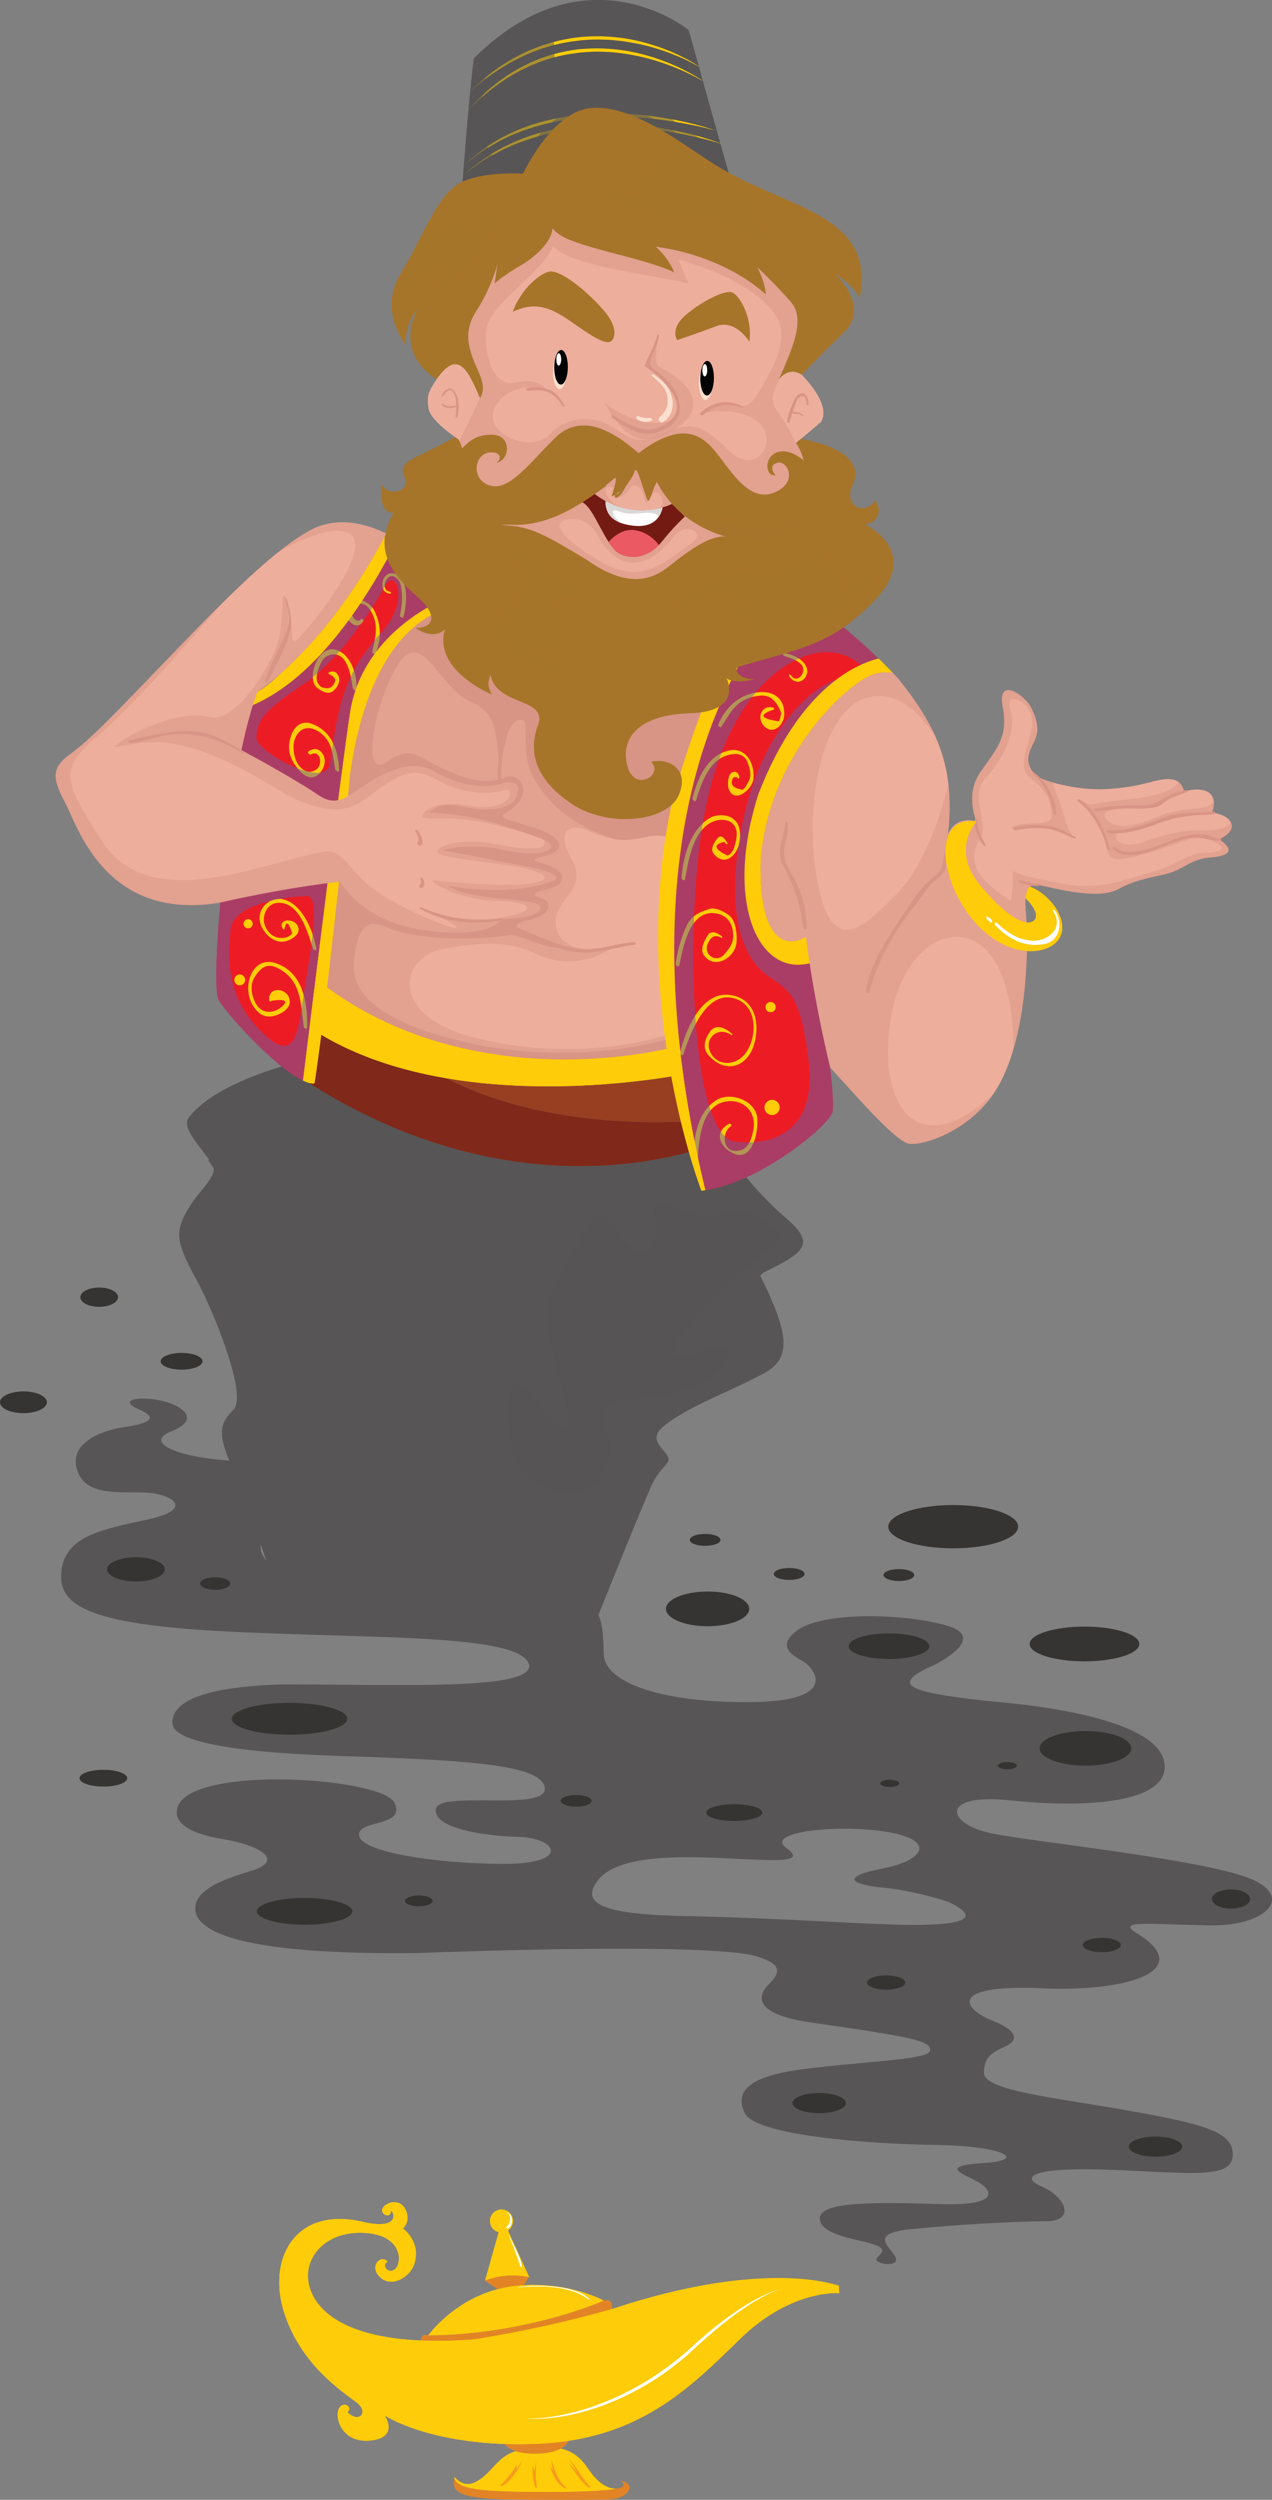 <?xml version="1.0" encoding="UTF-8"?>
<svg xmlns="http://www.w3.org/2000/svg" viewBox="0 0 211.06 414.58">
  <rect x="0" y="0" width="211.06" height="414.58" fill="#808080" stroke="none"/>
  <defs>
    <style>
      .uuid-f949b32b-3466-4576-b489-fe46b6221554 {
        fill: #f89a1c;
      }

      .uuid-4ee2089d-5a7c-4c0e-b2e5-e4f6ed35cac1 {
        fill: #fff;
      }

      .uuid-ec507a1d-b542-47d7-8b5c-d98c103f36f9 {
        fill: #983f22;
      }

      .uuid-0f79c835-f1c9-49f6-8606-72649b960325 {
        fill: #353433;
      }

      .uuid-9d9d67b1-4d03-43f3-a9be-50f6366bd694, .uuid-20b5cf28-cce5-4eb9-a168-b1d919810051, .uuid-27dbc4a3-fdda-456f-b608-380ca9eef550, .uuid-535e5090-115b-4dd4-ac25-9549514f1ccd, .uuid-9d105dac-c278-43c7-b997-07aaa020b156, .uuid-bd4dd024-7fd5-4aa2-9e5d-919095c94736, .uuid-6cc1c52c-f949-4f61-afc5-7b63ba931577, .uuid-b6ded48f-fa94-4b72-a01e-25fa001557c2, .uuid-94d6a6da-6e78-430d-beb0-5e931aeca575, .uuid-021e58b9-1b74-4bc5-91ef-ec277a9a5e3a, .uuid-7c91eaec-0c60-4f2c-a92c-132c379ca7c9 {
        mix-blend-mode: multiply;
      }

      .uuid-9d9d67b1-4d03-43f3-a9be-50f6366bd694, .uuid-8ce8e47a-c5a9-4bf5-8a4b-4b2c5a4ec841, .uuid-27dbc4a3-fdda-456f-b608-380ca9eef550 {
        fill: #d89484;
      }

      .uuid-9d9d67b1-4d03-43f3-a9be-50f6366bd694, .uuid-5996dcf6-0728-4f51-91cd-4f3162df4434, .uuid-9d105dac-c278-43c7-b997-07aaa020b156, .uuid-bd4dd024-7fd5-4aa2-9e5d-919095c94736 {
        opacity: .5;
      }

      .uuid-20b5cf28-cce5-4eb9-a168-b1d919810051, .uuid-a70c51d2-3326-4550-aaa8-e884703a27b9 {
        fill: #fce0cf;
      }

      .uuid-9d50536e-ac4b-4585-9ee6-7e52e4f97c09 {
        isolation: isolate;
      }

      .uuid-f0cf0d6d-d65e-422b-b2fe-d73653d9513e {
        fill: #731a13;
      }

      .uuid-e4184463-7f4b-47be-8898-5c58ab245178, .uuid-94d6a6da-6e78-430d-beb0-5e931aeca575, .uuid-021e58b9-1b74-4bc5-91ef-ec277a9a5e3a {
        fill: #fecc08;
      }

      .uuid-570763a9-64fe-4bad-999a-2e6957ad5c40 {
        opacity: .7;
      }

      .uuid-570763a9-64fe-4bad-999a-2e6957ad5c40, .uuid-5996dcf6-0728-4f51-91cd-4f3162df4434, .uuid-f8b3744b-4e05-4f72-af3c-5c2232a88c60 {
        mix-blend-mode: screen;
      }

      .uuid-570763a9-64fe-4bad-999a-2e6957ad5c40, .uuid-bd4dd024-7fd5-4aa2-9e5d-919095c94736, .uuid-b6ded48f-fa94-4b72-a01e-25fa001557c2, .uuid-b42cdcc9-43c2-4b3a-94fd-302f473ecf36 {
        fill: #a6752a;
      }

      .uuid-b60fc668-4664-42d0-92ef-66b64933f747 {
        fill: #030303;
      }

      .uuid-535e5090-115b-4dd4-ac25-9549514f1ccd, .uuid-021e58b9-1b74-4bc5-91ef-ec277a9a5e3a {
        opacity: .8;
      }

      .uuid-5996dcf6-0728-4f51-91cd-4f3162df4434, .uuid-fbadc912-8d75-4a03-9ec5-bdd39eb4e12b {
        fill: #575555;
      }

      .uuid-7d506231-0b56-4f3a-8771-ac286f960b4a {
        fill: #eeae9c;
      }

      .uuid-b22413ea-a993-4fee-86ef-6ab7b344758b {
        fill: #e28426;
      }

      .uuid-1a5403e7-95a7-4f19-86c7-ffc4e645c8e4 {
        fill: #dbd7d7;
      }

      .uuid-914aaeae-9512-4e4c-9058-6e5b2aa10b94 {
        fill: #802819;
      }

      .uuid-99435d98-5c64-46f5-b9bc-387bd40e6b74 {
        fill: #ed1c24;
      }

      .uuid-6cc1c52c-f949-4f61-afc5-7b63ba931577, .uuid-feb11e0c-6b25-4553-b33c-aeb0cd42e702 {
        fill: #eb5962;
      }

      .uuid-fedbe955-f4d7-4210-b735-d7a2227c2d1c {
        fill: #675da6;
      }
    </style>
  </defs>
  <g class="uuid-9d50536e-ac4b-4585-9ee6-7e52e4f97c09">
    <g id="uuid-384048f4-887c-443b-8de2-00acca195ec5" data-name="Layer 2">
      <g id="uuid-08b076f8-93e9-4a21-bde7-dabf34dd492b" data-name="Layer 1">
        <g>
          <g>
            <g>
              <path class="uuid-fbadc912-8d75-4a03-9ec5-bdd39eb4e12b" d="M31.27,200.43c2.08-3.54,5.42-5.62,3.75-7.71-2.08-2.92-4.79-5.63-3.75-7.29,3.26-4.35,10.89-7.2,15.78-8.65,34.82,24.45,64.96,15.48,72.41,12.64,3.83,5.68,7.7,9.78,10.65,12.31,5.18,4.44,4.07,5.74-4.07,9.63,5.37,10.74,5,14.07,.56,16.47-4.44,2.41-10.39,4.67-14.29,7.13-3.89,2.46-4.14,3.42-2.19,5.64,1.94,2.22,0,1.66-1.94,5.56-2.22,5-8.89,21.66-8.89,21.66l-52.6-1.77s-6.04-17.92-8.33-23.13c-2.29-5.21-1.87-6.88,.42-9.17,2.29-2.29-3.13-16.04-6.46-22.08-3.33-6.04-3.12-7.71-1.04-11.25Z"/>
              <g class="uuid-9d105dac-c278-43c7-b997-07aaa020b156">
                <path class="uuid-fbadc912-8d75-4a03-9ec5-bdd39eb4e12b" d="M31.27,200.43c2.08-3.54,5.42-5.62,3.75-7.71-2.08-2.92-4.79-5.63-3.75-7.29,3.26-4.35,10.89-7.2,15.78-8.65,34.82,24.45,64.96,15.48,72.41,12.64,2.67,3.97,5.37,7.17,7.76,9.59-1.84-.41-3.8-.36-5.81,.49-3.14,1.33-5.39-1.04-7.64-3.51-2.25-2.48-1.58-.56-.79,2.14,.79,2.7-4.39-3.27-5.63-3.83-1.24-.56,2.25,4.84,2.25,4.84,0,0-3.83-3.72-5.63-3.72s-.31,4.04-.38,7.14c-.07,3.11-2.66-4.33-4.46-5.57-1.8-1.24-3.26,2.78-3.94,6.12-.68,3.34-1.18-6.81-2.84-7.65-1.67-.84-14.63-.6-22.03-3.56-3.15-1.11-5.37,.55-7.04,1.3-1.67,.74-.19-2.04,.18-3.52,.37-1.48-2.78-.93-6.48,.74-3.7,1.66,2.59,5.18,10,10,7.41,4.81,10.55,6.11,18.33,2.78,5.37-2.96,5.56-2.03,5.56-2.03,0,0-12.75,4.93-10.55,10.55,3.15,8.05,9.86,18.78,9.86,18.78,0,0-6.71-8.23-9.49-10.17-2.78-1.95-3.05,.83-5.28,13.61-2.22,12.77,5.83,16.38,16.11,16.66,10.27,.28,11.94-4.72,13.61-8.33,1.67-3.61,0-4.44-.83-6.66-.83-2.22,3.05-.55,12.22-4.44,9.16-3.89,10-7.5,8.89-11.11-1.11-3.61-2.5-1.94-6.67,1.11-3.39,2.49,.58-5.71,7.42-9.58,5.25,10.55,4.86,13.86,.44,16.25-4.44,2.41-10.39,4.67-14.29,7.13-3.89,2.46-4.14,3.42-2.19,5.64,1.94,2.22,0,1.66-1.94,5.56-2.22,5-8.89,21.66-8.89,21.66l-52.6-1.77s-6.04-17.92-8.33-23.13c-2.29-5.21-1.87-6.88,.42-9.17,2.29-2.29-3.13-16.04-6.46-22.08-3.33-6.04-3.12-7.71-1.04-11.25Z"/>
              </g>
              <g class="uuid-7c91eaec-0c60-4f2c-a92c-132c379ca7c9">
                <path class="uuid-fbadc912-8d75-4a03-9ec5-bdd39eb4e12b" d="M65.67,244.25c1.24-1.6,2.45-2.91,2.23-5.18-.17-1.71-.17-2.49,.13-4.23,.47-2.74,1.01-5.47,1.46-8.22,.46-2.83,1.46-5.49,1.93-8.33,.26-1.55,.63-3.07,.88-4.62,.21-1.3-.23-2.53,.1-3.82,.5-1.95,3.58-2.61,5.11-3.24,3.58-1.46,6.87-3.31,10.63-4.34,.2-.05,.51,.3,.27,.39-2.96,1.06-5.82,2.27-8.65,3.64-2.69,1.3-7.22,2.09-6.75,5.87,.33,2.67-.72,5.48-1.1,8.09-.4,2.75-1.44,5.39-1.91,8.15-.44,2.52-.91,5.01-1.34,7.53-.34,2.01,.88,4.78-.42,6.58-1.1,1.54-2.34,2.63-2.69,4.62-.31,1.78,.73,3.82,1.12,5.52,.63,2.77,.95,5.79,.87,8.63-.01,.46-.73,.11-.75-.21-.22-3.17-.46-6.34-1.15-9.45-.55-2.47-1.76-5.09,.03-7.4Z"/>
                <path class="uuid-fbadc912-8d75-4a03-9ec5-bdd39eb4e12b" d="M49.38,188.59c3.17,3.24,7.45,6.05,11.16,8.63,1.68,1.17,3.42,2.24,5.04,3.48,1.53,1.17,2.79,3.44,4.55,4.18,.21,.09,.27,.47-.03,.37-1.44-.48-2.39-2-3.49-2.96-1.97-1.72-4.14-3.07-6.29-4.55-2.23-1.53-4.25-3.22-6.43-4.82-1.66-1.21-3.49-2.43-4.87-3.96-.29-.33,.03-.69,.35-.37Z"/>
                <path class="uuid-fbadc912-8d75-4a03-9ec5-bdd39eb4e12b" d="M77.55,213.19c1.51,3.01,4.53,5.53,6.64,8.15,2.29,2.85,3.65,6.41,5.97,9.17,.26,.32-.15,.48-.4,.28-.9-.75-1.29-1.69-1.84-2.73-1.23-2.31-2.68-4.4-4.25-6.48-2.04-2.68-5.15-5.25-6.53-8.34-.15-.33,.31-.27,.42-.05Z"/>
                <path class="uuid-fbadc912-8d75-4a03-9ec5-bdd39eb4e12b" d="M52.87,211.06c1.75-1,3.62-1.81,5.55-2.41,1.47-.46,2.89-1.43,4.38-1.76,.19-.04,.47,.33,.24,.43-3.27,1.36-6.49,2.95-9.75,4.36-.31,.13-.77-.41-.43-.61Z"/>
                <path class="uuid-fbadc912-8d75-4a03-9ec5-bdd39eb4e12b" d="M120.72,217.2c.9-2.72,3.29-4.65,5.46-6.33,.18-.14,.51,.19,.34,.33-2.14,1.82-4.15,3.69-5.27,6.35-.13,.31-.62-.08-.53-.34Z"/>
                <path class="uuid-fbadc912-8d75-4a03-9ec5-bdd39eb4e12b" d="M35.04,192.42c1.77,2.3,2.85,4.98,3.79,7.7,.13,.38-.36,.33-.48,.05-1.06-2.63-1.98-5.28-3.69-7.58-.23-.31,.19-.42,.38-.17Z"/>
                <path class="uuid-fbadc912-8d75-4a03-9ec5-bdd39eb4e12b" d="M101.6,193.47c.07-.21,.39,.06,.35,.23-.41,1.76,.19,4.05,.66,5.76,.16,.58,.35,1.15,.57,1.71,.18,.67,.65,.63,1.41-.13,.13-.72-.92-1.33-1.43-1.69-.3-.21-.19-.69,.19-.45,.88,.56,1.93,1.22,1.86,2.38-.05,.86-.71,1.88-1.63,1.28-.8-.52-1.07-1.71-1.34-2.56-.61-1.93-1.32-4.56-.64-6.55Z"/>
                <path class="uuid-fbadc912-8d75-4a03-9ec5-bdd39eb4e12b" d="M106.63,192.64c.77,1.55,1.89,2.88,2.79,4.36,.25,.41-.26,.56-.48,.22-.98-1.48-2.06-2.89-2.76-4.53-.15-.35,.33-.29,.45-.05Z"/>
                <path class="uuid-fbadc912-8d75-4a03-9ec5-bdd39eb4e12b" d="M110.92,191.89c1.09,2.11,2.25,4.19,3.5,6.22,.25,.4-.25,.54-.47,.21-1.33-2.05-2.47-4.18-3.54-6.37-.19-.39,.37-.33,.51-.05Z"/>
                <path class="uuid-fbadc912-8d75-4a03-9ec5-bdd39eb4e12b" d="M94.42,194.36c.37,2.91,.62,5.83,.76,8.77,.01,.29-.48,.08-.5-.14-.23-2.9-.39-5.81-.73-8.7-.04-.34,.43-.17,.46,.07Z"/>
                <path class="uuid-fbadc912-8d75-4a03-9ec5-bdd39eb4e12b" d="M62.47,192.06c1.65-1.32,3.33-2.57,4.68-4.21,.16-.19,.54,.17,.39,.38-1.29,1.67-2.9,3.04-4.58,4.31-.25,.19-.73-.28-.49-.47Z"/>
                <path class="uuid-fbadc912-8d75-4a03-9ec5-bdd39eb4e12b" d="M56,189.11c1.5-1.37,3.22-2.46,4.84-3.68,.22-.16,.63,.24,.42,.4-1.59,1.25-3.22,2.45-4.79,3.72-.23,.19-.69-.24-.46-.45Z"/>
                <path class="uuid-fbadc912-8d75-4a03-9ec5-bdd39eb4e12b" d="M52.31,182.15c.13-.24,.53,.07,.44,.29-.3,.67-.57,1.38-.67,2.11,.49-.12,.95-.23,1.36-.59,.28-.25,.71-.42,1.01-.65,.31-.24,.6-.52,.88-.78,.15-.14,.45,.15,.31,.29-1.07,1.14-2.18,2.06-3.76,2.31-.17,.03-.34-.17-.34-.33,.03-.91,.34-1.83,.76-2.64Z"/>
                <path class="uuid-fbadc912-8d75-4a03-9ec5-bdd39eb4e12b" d="M38.81,186.35c2.49-2.34,5.8-4.73,9.36-4.66,.23,0,.52,.47,.21,.48-3.52,.07-6.57,2.48-9.15,4.59-.21,.17-.62-.22-.42-.41Z"/>
              </g>
              <path class="uuid-5996dcf6-0728-4f51-91cd-4f3162df4434" d="M128.85,203.98s-4.94-4.47-9.41-2.55c-4.47,1.91-11.96-4.94-10.84,0,1.12,4.94-1.12,9.57-5.9,3.03-4.78-6.54-4.47-1.44-7.97,3.99-3.51,5.42-5.72,7.17-1.65,21.43,3.33,10.92,.19,8.33-4.63,1.85-4.82-6.48-4.07,1.66-3.71,8.14,.37,6.48,12.22,11.29,15.55,3.89,3.33-7.41-5.18-10.55,4.63-11.66,9.81-1.11,13.7-3.33,15.74-6.67,2.04-3.33-3.52-1.48-7.59-.37-4.07,1.11,.74-5.55,7.96-12.41,7.22-6.85,10.09-6.43,7.82-8.68Z"/>
              <g class="uuid-9d105dac-c278-43c7-b997-07aaa020b156">
                <path class="uuid-fbadc912-8d75-4a03-9ec5-bdd39eb4e12b" d="M31.27,200.43c2.08-3.54,5.42-5.62,3.75-7.71-2.08-2.92-4.79-5.63-3.75-7.29,3.26-4.35,10.89-7.2,15.78-8.65,9.29,6.52,18.25,10.67,26.53,13.18-3.94-.06-7.62-.43-10.12-1.38-8.33-3.15-13.33-9.44-20.55-5-7.22,4.44-.93,12.22,.74,22.4,.55,6.67-2.59-1.3-6.48-3.33-3.89-2.04-2.04,5.74,2.22,14.81,4.26,9.07,2.41,14.81,9.26,17.4,6.85,2.59-6.29,2.41,.65,5.74,6.94,3.33,8.89,8.89,3.33,11.94-4.4,2.42-6.53,5.02-4.06,13.57l-1.89-.06s-6.04-17.92-8.33-23.13c-2.29-5.21-1.87-6.88,.42-9.17,2.29-2.29-3.13-16.04-6.46-22.08-3.33-6.04-3.12-7.71-1.04-11.25Z"/>
              </g>
            </g>
            <g>
              <path class="uuid-fbadc912-8d75-4a03-9ec5-bdd39eb4e12b" d="M121.25,29.95l-6.97-24.95s-16.99-13.95-35.66,4.71c-1.08,9.04-1.96,22-1.96,22l44.59-1.77Z"/>
              <g>
                <path class="uuid-e4184463-7f4b-47be-8898-5c58ab245178" d="M119.77,23.86s-.66-.27-1.84-.65c-1.18-.37-2.88-.9-4.97-1.35-1.04-.23-2.17-.45-3.38-.65-1.21-.2-2.48-.37-3.81-.48-1.33-.12-2.71-.19-4.11-.21-.7-.02-1.41,0-2.12,0-.71,.04-1.42,.05-2.13,.11-.71,.07-1.42,.12-2.12,.23l-1.05,.14c-.35,.06-.7,.12-1.04,.19-1.38,.24-2.73,.57-4.01,.95-1.28,.37-2.5,.83-3.63,1.31-.57,.22-1.09,.51-1.62,.75-.53,.24-1.01,.52-1.47,.78-.95,.49-1.74,1.08-2.47,1.54-.69,.52-1.3,.97-1.78,1.36-.93,.82-1.47,1.29-1.47,1.29,0,0,.56-.44,1.53-1.2,.5-.37,1.13-.79,1.83-1.27,.75-.43,1.55-.97,2.5-1.44,.47-.24,.95-.51,1.48-.73,.52-.22,1.05-.5,1.62-.7,1.13-.45,2.34-.85,3.6-1.22,1.27-.36,2.6-.67,3.97-.9,.34-.06,.69-.12,1.03-.17l1.04-.13c.69-.1,1.4-.14,2.1-.2,.7-.07,1.41-.09,2.11-.13,.7,0,1.4-.04,2.09-.03,1.39,0,2.75,.07,4.07,.17,1.32,.11,2.59,.24,3.79,.41,1.2,.16,2.33,.35,3.38,.55,2.08,.4,3.8,.81,5,1.14,1.19,.33,1.87,.55,1.87,.55Z"/>
                <path class="uuid-e4184463-7f4b-47be-8898-5c58ab245178" d="M118.89,21.7s-.65-.24-1.81-.59c-1.16-.33-2.84-.79-4.88-1.19-1.02-.19-2.13-.4-3.31-.56-1.18-.17-2.43-.32-3.73-.41-1.3-.08-2.65-.16-4.01-.15-1.37-.01-2.76,.05-4.15,.15-1.38,.14-2.77,.31-4.11,.57-.67,.13-1.34,.25-1.99,.43-.32,.08-.65,.16-.97,.24-.32,.09-.63,.19-.95,.28-.63,.17-1.24,.38-1.82,.61-.59,.2-1.16,.45-1.71,.69-.55,.22-1.07,.49-1.57,.75-.25,.12-.5,.25-.74,.37-.23,.14-.46,.27-.69,.4-.92,.5-1.69,1.07-2.39,1.55-.67,.51-1.24,.98-1.71,1.36-.88,.83-1.39,1.3-1.39,1.3,0,0,.53-.44,1.46-1.22,.49-.36,1.07-.8,1.77-1.28,.71-.44,1.5-.97,2.42-1.45,.23-.12,.46-.25,.69-.38,.24-.11,.49-.23,.74-.35,.5-.24,1.02-.49,1.58-.69,.55-.22,1.11-.45,1.7-.63,.59-.2,1.18-.41,1.81-.58,.31-.09,.62-.18,.94-.27,.32-.07,.64-.15,.96-.22,.64-.16,1.3-.28,1.97-.4,1.33-.24,2.7-.4,4.07-.52,1.37-.11,2.75-.19,4.1-.19,1.35-.02,2.69,.04,3.98,.11,1.29,.09,2.53,.19,3.71,.33,1.18,.13,2.29,.3,3.31,.47,2.04,.35,3.73,.7,4.91,.99,1.18,.28,1.84,.48,1.84,.48Z"/>
                <path class="uuid-e4184463-7f4b-47be-8898-5c58ab245178" d="M116.53,13.36s-.54-.39-1.55-.97c-1.01-.57-2.49-1.36-4.35-2.08-1.86-.73-4.1-1.44-6.58-1.86-1.24-.2-2.53-.36-3.85-.4-1.32-.07-2.66,0-4,.1-1.33,.16-2.66,.38-3.93,.73-.32,.08-.63,.17-.95,.25-.31,.1-.62,.21-.92,.31-.31,.11-.61,.2-.91,.31-.3,.12-.59,.25-.88,.37-.59,.23-1.14,.5-1.68,.78-.27,.14-.53,.27-.8,.41-.25,.15-.5,.3-.75,.45-1,.56-1.87,1.22-2.69,1.79-.78,.63-1.52,1.17-2.1,1.75-.59,.56-1.13,1.02-1.52,1.46-.79,.85-1.25,1.33-1.25,1.33,0,0,.48-.46,1.33-1.25,.41-.42,.96-.85,1.57-1.37,.3-.27,.64-.54,1.01-.8,.36-.27,.74-.56,1.14-.85,.83-.54,1.71-1.17,2.71-1.69,.25-.14,.5-.28,.75-.42,.26-.12,.53-.25,.79-.38,.27-.13,.54-.26,.81-.39,.27-.13,.56-.23,.85-.35,.29-.12,.58-.23,.86-.35,.29-.11,.6-.2,.9-.3,.3-.1,.61-.2,.91-.3,.31-.08,.62-.16,.94-.24,1.25-.33,2.56-.52,3.86-.68,1.31-.12,2.63-.2,3.92-.13,1.3,.03,2.57,.18,3.79,.36,1.22,.2,2.39,.44,3.49,.73,1.1,.29,2.12,.61,3.06,.95,1.87,.67,3.38,1.36,4.41,1.89,1.03,.52,1.6,.88,1.6,.88Z"/>
                <path class="uuid-e4184463-7f4b-47be-8898-5c58ab245178" d="M115.94,11s-.53-.38-1.51-.93c-.99-.55-2.43-1.29-4.25-1.97-.91-.34-1.91-.68-2.98-.97-1.07-.31-2.22-.55-3.43-.75-1.21-.17-2.46-.32-3.74-.35-.64-.04-1.28,0-1.93,0-.65,.04-1.3,.06-1.94,.13-.65,.09-1.29,.14-1.93,.28l-.96,.18c-.31,.08-.63,.15-.94,.23-.63,.14-1.23,.33-1.83,.52-.61,.17-1.18,.41-1.75,.62-.58,.2-1.12,.46-1.65,.71-.54,.24-1.04,.51-1.53,.78-.49,.26-.97,.52-1.41,.81-.44,.28-.88,.54-1.28,.81-.79,.57-1.53,1.07-2.12,1.59-.6,.51-1.15,.93-1.55,1.32-.82,.78-1.29,1.22-1.29,1.22,0,0,.5-.42,1.36-1.14,.42-.38,.98-.77,1.6-1.24,.61-.49,1.38-.94,2.17-1.49,.4-.26,.84-.5,1.29-.77,.44-.28,.92-.52,1.41-.76,.49-.25,.99-.51,1.53-.73,.53-.22,1.06-.49,1.63-.67,.56-.2,1.13-.43,1.72-.59,.59-.18,1.19-.36,1.8-.49,.31-.07,.61-.14,.92-.21l.94-.16c.62-.13,1.26-.18,1.89-.26,.63-.08,1.27-.1,1.91-.15,.64,0,1.27-.04,1.9,0,1.26,.01,2.49,.15,3.68,.31,1.18,.19,2.33,.39,3.39,.66,1.07,.26,2.07,.56,2.98,.87,1.82,.63,3.3,1.27,4.31,1.78,1.01,.5,1.56,.84,1.56,.84Z"/>
              </g>
              <g class="uuid-9d105dac-c278-43c7-b997-07aaa020b156">
                <path class="uuid-fbadc912-8d75-4a03-9ec5-bdd39eb4e12b" d="M76.65,31.72s.88-12.96,1.96-22C87.87,.47,96.71-.77,103.28,.34c-3.64,.12-7.66,.99-11.5,3.39,.56,13.33,.56,14.72,.56,14.72,0,0,8.5-6.42,19.8,1.79,3.17,2.5,5.65,3.67,7.54,4.13l1.56,5.59-44.59,1.77Z"/>
              </g>
              <g class="uuid-9d105dac-c278-43c7-b997-07aaa020b156">
                <path class="uuid-fbadc912-8d75-4a03-9ec5-bdd39eb4e12b" d="M76.65,31.72s.88-12.96,1.96-22c4.28-4.28,8.48-6.84,12.4-8.26-3.97,2.17-8.85,5.39-9.85,8.54-1.73,5.48-2.54,18.39,3.86,16.56,3.25-1.02,5.38-8.43,13.31-9.24,7.92-.81,15.14,5.79,15.14,5.79,4.09,2.92,5.1,4.47,6.96,3.96l.8,2.88-44.59,1.77Z"/>
              </g>
            </g>
            <g>
              <path class="uuid-ec507a1d-b542-47d7-8b5c-d98c103f36f9" d="M74.04,178.81c17.15,2.94,34.27,.29,39.14-.6,1.26,2.74,2.6,5.26,3.98,7.57-7.48,.62-27.11,1.25-43.12-6.97Z"/>
              <path class="uuid-914aaeae-9512-4e4c-9058-6e5b2aa10b94" d="M51.48,175.64s.1-.69,.63-4.77c6.59,4.2,14.26,6.63,21.92,7.94,16.01,8.22,35.64,7.59,43.12,6.97,.76,1.28,1.53,2.5,2.31,3.65-7.45,2.84-37.59,11.81-72.41-12.64,2.6-.77,4.43-1.15,4.43-1.15Z"/>
              <g class="uuid-9d105dac-c278-43c7-b997-07aaa020b156">
                <path class="uuid-914aaeae-9512-4e4c-9058-6e5b2aa10b94" d="M47.05,176.79c2.6-.77,4.43-1.15,4.43-1.15,0,0,.1-.69,.63-4.77,6.59,4.2,14.26,6.63,21.92,7.94,16.01,8.22,35.64,7.59,43.12,6.97,.18,.3,.36,.59,.54,.88-4,.62-22,2.77-42.79-4.28-13.49-5.14-11.19,11.13,32.96,10.06-13.54,2.21-35.99,1.77-60.82-15.66Z"/>
              </g>
              <g class="uuid-9d105dac-c278-43c7-b997-07aaa020b156">
                <path class="uuid-ec507a1d-b542-47d7-8b5c-d98c103f36f9" d="M103.04,179.58c-3.22,.61-6.58,1.26-8.8,1.7-4.87,.97,2.3,4.31,22.54,3.85,.13,.21,.25,.44,.37,.65-7.48,.62-27.11,1.25-43.12-6.97,10.66,1.83,21.3,1.49,29,.77Z"/>
              </g>
            </g>
            <g>
              <path class="uuid-7d506231-0b56-4f3a-8771-ac286f960b4a" d="M124.3,112.85s-44.6-13.4-58.21-12.8c-7.6,6.4-12,30.8-13.4,50.01l-2,18.6s35.2,17,63.6,5.8c-1.2-24.8,1.2-49.6,10-61.6Z"/>
              <g class="uuid-7c91eaec-0c60-4f2c-a92c-132c379ca7c9">
                <path class="uuid-9d9d67b1-4d03-43f3-a9be-50f6366bd694" d="M52.69,150.06c1.4-19.2,5.8-43.6,13.4-50.01,13.6-.6,58.21,12.8,58.21,12.8-4.67,6.36-7.53,16.32-9.02,27.97-2.28-1.55-5.1-2.72-7.95-2.04-4.63,1.11-7.03,.18-10-1.11-2.96-1.3-5,.37-2.59,4.63,2.41,4.26-.55,5.74-2.04,8.52-1.48,2.78-.18,8.7,9.81,5.74-4.07,3.15-9.26,3.7-13.52,1.66-4.26-2.04-8.06-2.14-15.18-.92-7.59,1.3-9.63,11.11,5,14.81,11.34,2.87,24.23,2.51,35.32-1.59,.04,1.31,.09,2.62,.16,3.93-28.4,11.2-63.6-5.8-63.6-5.8l2-18.6Z"/>
                <path class="uuid-8ce8e47a-c5a9-4bf5-8a4b-4b2c5a4ec841" d="M52.69,150.06c1.4-19.2,5.8-43.6,13.4-50.01,13.6-.6,58.21,12.8,58.21,12.8-4.67,6.36-7.53,16.32-9.02,27.97-2.28-1.55-5.1-2.72-7.95-2.04-2.05,.49-3.66,.58-5.08,.42-4.29-1.26-10.42-4.08-13.74-10.3-2.47-4.75-.35-9.33-1.94-9.51-1.58-.18-2.64,1.76-3.52,7.75-1.06-4.05,.18-8.63-4.93-10.74-5.11-2.11-8.12-12.38-11.98-6.34-4.05,6.34-6.34,19.2-2.12,16.38,4.23-2.82,4.76-1.23,8.81,.71,4.05,1.94,7.58,3.17,11.1,1.76,2.46-.88,4.93,2.82,.18,5.81-2.29,1.06,1.41,1.41,5.28,2.82,3.88,1.41,4.76,3.52,1.06,4.4-3.7,.88-.7,.88,1.41,1.94,2.11,1.06,1.94,2.82-.88,3.52-2.82,.7-2.82,1.06-1.06,1.58,1.76,.53,1.76,3-2.82,3.7-4.23,1.23,2.11,3.35,6.52,4.58-4.41,0-7.22-2.64-9.69-2.11-2.47,.53-14.44,1.23-20.25-1.58-3-1.06-4.23,.18-4.93,5.46-.7,5.28,3.35,10.21,18.14,13.74,13.33,3.17,28.37,1.92,37.27-1.58,.04,1.09,.08,2.19,.13,3.28-28.4,11.2-63.6-5.8-63.6-5.8l2-18.6Z"/>
              </g>
            </g>
            <g>
              <path class="uuid-99435d98-5c64-46f5-b9bc-387bd40e6b74" d="M41.83,116.99c11.16-4.71,19.66-18.69,24.03-27.35,2.91,3.35,5.68,7.81,7.03,10.08-3.84,1.88-13.13,7.5-14.81,18.51-1.44,9.44-6.47,50.09-7.81,60.99-4.39-2.09-12.13-10.39-14.03-13.41-1.53-4.09,2.11-37.88,5.59-48.82Z"/>
              <g>
                <path class="uuid-e4184463-7f4b-47be-8898-5c58ab245178" d="M65.3,95.09c2.75,.5,2.17,5.55,1.63,7.25-.1,.3-.62-.05-.57-.3,.29-1.42,.46-2.77,.26-4.22-.12-.81-.17-1.45-.95-2.04-1.49-1.11-2.72,2.11-1.01,2.33,.17,.02,.31,.35,.06,.34-2.1-.13-1.45-3.73,.59-3.36Z"/>
                <path class="uuid-e4184463-7f4b-47be-8898-5c58ab245178" d="M59.11,99.61c1.13-.45,2.58,.79,3.03,1.71,1.1,2.26,1.19,4.72,.18,7.04-.13,.29-.61-.05-.56-.29,.34-1.55,.75-2.94,.55-4.55-.16-1.3-1.4-4.53-3.54-2.99-1.25,.91,.4,3.2,1.15,2.14,.11-.16,.44,.12,.36,.29-.6,1.1-1.59,.91-2.31,.03-.91-1.11,.05-2.94,1.15-3.38Z"/>
                <path class="uuid-e4184463-7f4b-47be-8898-5c58ab245178" d="M51.92,111.56c.25-1.82,1.79-4.63,4.1-3.7,2.34,.94,3.26,4.21,3.13,6.48-.02,.39-.57,.08-.61-.17-.29-1.92-.86-6.48-3.9-5.52-1.07,.34-1.53,1.46-1.84,2.43-.33,1.01-.55,2.11,.56,2.89,1.04,.37,1.75,.15,2.11-.67,.34-.56,.1-1.04-.73-1.43-.15,.03-.36-.24-.19-.33,.66-.35,1.28-.17,1.6,.55,.4,.92-.16,1.92-.85,2.5-.77,.64-1.78,.12-2.46-.35-.91-.63-1.04-1.66-.9-2.67Z"/>
                <path class="uuid-e4184463-7f4b-47be-8898-5c58ab245178" d="M51.8,120.06c3.29,1.23,4.33,4.45,4.49,7.7,.02,.42-.63,.08-.67-.19-.3-1.54-.34-3.16-1.14-4.55-1.11-1.92-3.89-3.45-5.31-1-.68,1.18-.53,2.74-.11,3.96,.5,1.44,2.1,2.72,3.51,1.57,1.05-.86,.55-3.27-1-2.43-.25,.14-.65-.34-.37-.52,.85-.55,1.66-.53,2.29,.35,.71,1.02,.38,2.28-.34,3.16-1.99,2.46-4.59-1.32-5.04-2.99-.59-2.25,.67-6.19,3.67-5.07Z"/>
                <path class="uuid-e4184463-7f4b-47be-8898-5c58ab245178" d="M43.25,151.22c.4-1.24,1.9-2.28,3.2-2.16,3.53,.33,5.55,5.3,6.05,8.29,.07,.39-.48,.24-.57-.02-.86-2.63-2.16-7.64-5.69-7.61-2.08,.02-2.98,2.48-2.16,4.07,.64,1.26,1.63,1.87,3.02,1.76,.55-.09,1.01-.33,1.39-.74-.58-1.87-1-2.16-1.26-.86,.09,.23-.21,.25-.31,.08-1-1.7,2.22-1.97,2.61-.07,.23,1.13-1.34,1.95-2.18,2.15-1.31,.32-2.56-.46-3.33-1.44-.82-1.04-1.19-2.2-.78-3.46Z"/>
                <path class="uuid-e4184463-7f4b-47be-8898-5c58ab245178" d="M45.87,159.78c4.43,1.52,5.19,6.62,5.09,10.68,0,.35-.53,.07-.56-.16-.54-3.98-.36-7.93-4.58-9.87-1.73-.79-2.79,.38-3.57,1.62-.79,1.27-.55,2.8,.04,4.1,.68,1.49,2.04,2,3.49,1.42,.39-.17,.74-.4,1.06-.68,1.01-.93,.41-1.24-1.8-.92,0,.24-.38,.06-.38-.11-.19-2.57,3.6-1.98,3.41,.45-.09,1.17-1.79,2.03-2.76,2.21-1.58,.29-2.54-.47-3.36-1.78-1.86-2.97-.22-8.39,3.91-6.98Z"/>
                <path class="uuid-e4184463-7f4b-47be-8898-5c58ab245178" d="M40.41,153.2c0,.42,.34,.76,.76,.76s.76-.34,.76-.76-.34-.76-.76-.76-.76,.34-.76,.76Z"/>
                <path class="uuid-e4184463-7f4b-47be-8898-5c58ab245178" d="M38.88,162.51c0,.5,.4,.9,.9,.9s.9-.41,.9-.9-.4-.9-.9-.9-.9,.4-.9,.9Z"/>
              </g>
              <path class="uuid-e4184463-7f4b-47be-8898-5c58ab245178" d="M41.83,116.99c.3-.94,.59-1.71,.89-2.28,5.92-3.15,16.85-18.88,21.48-26.85,.55,.53,1.11,1.13,1.67,1.77-4.37,8.66-12.87,22.64-24.03,27.35Z"/>
              <g class="uuid-9d105dac-c278-43c7-b997-07aaa020b156">
                <path class="uuid-fedbe955-f4d7-4210-b735-d7a2227c2d1c" d="M36.24,165.82c1.9,3.01,9.64,11.31,14.03,13.41,1.34-10.9,6.37-51.55,7.81-60.99,1.68-11.02,10.96-16.63,14.81-18.51-1.34-2.27-4.12-6.73-7.03-10.08-4.37,8.66-12.87,22.64-24.03,27.35-3.48,10.94-7.13,44.73-5.59,48.82Zm6.3-43.51c.24-2.86,.93-4.26,8.15-9.07,7.4-5.18,13.33-16.29,13.33-16.29,1.85-2.78,4.07,3.33-1.29,8.52-5.74,6.66-6.67,11.66-7.96,21.1-.63,4.6-12.4-2.04-12.22-4.26Zm-4.26,31.84c.55-5.18,12.59-5.55,12.59-5.55,2.59-.19,.37,10.55-.56,16.85-.93,6.3-1.48,11.11-7.04,5.55-5.55-5.55-5.55-11.66-5-16.85Z"/>
              </g>
            </g>
            <path class="uuid-e4184463-7f4b-47be-8898-5c58ab245178" d="M52.11,170.87c.24-1.86,.58-4.42,1.03-7.94,25.39,19.55,58.13,10.84,58.13,10.84,.61,1.54,1.24,3.02,1.9,4.45-7.04,1.28-39.73,6.26-61.06-7.34Z"/>
            <g class="uuid-7c91eaec-0c60-4f2c-a92c-132c379ca7c9">
              <path class="uuid-e4184463-7f4b-47be-8898-5c58ab245178" d="M52.11,170.87c.24-1.86,.58-4.42,1.03-7.94,9.56,7.36,20.16,10.71,29.67,12.03-2.31-.11-4.69-.29-7.07-.58-13.39-1.66-5.25,6.35,24.02,5.38,.37,0,.72,0,1.06,0-13.37,1.04-33.81,.6-48.71-8.9Z"/>
            </g>
            <g class="uuid-7c91eaec-0c60-4f2c-a92c-132c379ca7c9">
              <path class="uuid-8ce8e47a-c5a9-4bf5-8a4b-4b2c5a4ec841" d="M84.27,120.11c.12-.25,.54,.07,.44,.29-1.79,3.88-1.8,9.38-1.14,13.5,.07,.41-.51,.2-.56-.09-.78-4.24-.65-9.75,1.26-13.7Z"/>
              <path class="uuid-8ce8e47a-c5a9-4bf5-8a4b-4b2c5a4ec841" d="M84.91,153.41c3.3,1.37,6.58,2.98,10.08,3.8,3.44,.8,6.83-.69,10.2-.97,.22-.02,.48,.4,.19,.44-3.48,.4-6.7,1.74-10.28,1.14-3.5-.58-7.08-2.36-10.24-3.92-.26-.13-.36-.65,.04-.49Z"/>
            </g>
            <g>
              <path class="uuid-e4184463-7f4b-47be-8898-5c58ab245178" d="M72.89,99.72c.54,.91,.85,1.46,.85,1.46,0,0-12.13,2.06-15.65,27.23-2.22,22.4-4.81,44.8-5.92,51.28-.51,.05-1.15-.13-1.89-.48,1.34-10.9,6.37-51.55,7.81-60.99,1.68-11.02,10.96-16.63,14.81-18.51Z"/>
              <g class="uuid-535e5090-115b-4dd4-ac25-9549514f1ccd">
                <path class="uuid-e4184463-7f4b-47be-8898-5c58ab245178" d="M50.27,179.22c1.34-10.9,6.37-51.55,7.81-60.99,1.68-11.02,10.96-16.63,14.81-18.51,.54,.91,.85,1.46,.85,1.46,0,0-2.5,.42-5.55,3.23,0-.37-.09-.61-.37-.56-1.03,.19-7.83,5.39-9.35,17.75-.7,5.32-.79,7.55-.51,8.16-.64,6.45-1.32,12.87-1.97,18.88-.2-.57-.4-.98-.58-.94-.56,.14-2.36,18.33-3.33,25.27-.44,3.1-.12,4.18,.48,4.19-.14,1-.28,1.85-.39,2.52-.51,.05-1.15-.13-1.89-.48Z"/>
              </g>
            </g>
            <path class="uuid-e4184463-7f4b-47be-8898-5c58ab245178" d="M111.59,132.68c4.54-16.05,11.6-34.08,19.39-34.14-8.24,8.95-28.59,38.28-13.91,98.85-.23,.04-.46,.07-.69,.1,0,0-12.2-31.48-4.79-64.81Z"/>
            <path class="uuid-7d506231-0b56-4f3a-8771-ac286f960b4a" d="M126.22,142.44c1.39-15.83,11.9-26.58,16.92-29.73,1.88-1.18,3.59-1.36,4.98-1.13,.29,.3,.57,.61,.86,.92,6.92,8.5,9.49,15.23,8.31,25.91,1.38-3.36,4.75-2.17,4.75-2.17,0,0-1.98-4.35,.59-8.11,2.57-3.76,4.75-5.73,3.76-10.88-.99-5.14,3.66-2.03,4.75,.2,2.3,4.68-.11,5.42-.48,8.01-.37,2.59,2.22,3.7,2.22,3.7,0,0,5.16,2.12,11.29,1.67,4.77-.36,6.31-1.12,8.19-1.47,1.88-.34,3.59-.26,4.1,1.88,4.1-1.03,5.72,.68,4.61,3.59,2.48,0,5.38,2.39,1.2,4.36,2.56,1.71,1.88,2.73-1.28,2.99-3.16,.26-3.95,1.42-6.27,2.35-2.31,.92-5.65,.92-9.44,3.05-3.43,1.57-9.91-.18-12.96-.83-1.67-.28-2.5,.97-2.08,5,.42,4.03,.42,19.72-4.58,28.33-4.16,7.36-12.5,10-14.86,9.58-2.36-.42-9.58-8.89-13.05-12.63,0,0-2.64-10.55-4.03-21.66-2.5,1.67-7.91,1.94-7.5-12.91Z"/>
            <g class="uuid-9d105dac-c278-43c7-b997-07aaa020b156">
              <path class="uuid-8ce8e47a-c5a9-4bf5-8a4b-4b2c5a4ec841" d="M126.22,142.44c1.39-15.83,11.9-26.58,16.92-29.73,1.88-1.18,3.59-1.36,4.98-1.13,.29,.3,.57,.61,.86,.92,2.73,3.35,4.77,6.43,6.19,9.59-1.63-2.55-6.04-8.3-11.72-6.26-7.22,2.59-9.98,17.66-7.96,29.62,2.41,14.26,8.15,7.96,13.33,2.78,4.37-4.36,7.29-12.93,8.54-18.18,.29,2.55,.27,5.29-.07,8.36,1.38-3.36,4.75-2.17,4.75-2.17,0,0-1.98-4.35,.59-8.11,2.57-3.76,4.75-5.73,3.76-10.88-.99-5.14,3.66-2.03,4.75,.2,2.3,4.68-.11,5.42-.48,8.01-.37,2.59,2.22,3.7,2.22,3.7,0,0,.72,.3,1.95,.65-.03,.51,.18,1.21,.65,2.34,1.37,3.3,1.14,4.78,2.81,6.92-2.2-1.85-3.95-1.91-10.55-1.79,2.05-1.37,6.49,0,6.72-1.82,.11-2.85-1.14-4.67-3.3-6.26-2.16-1.59-1.14-3.76,0-8.2,1.14-4.44-4.78-6.94-3.53-3.3,1.25,3.64-1.48,8.65-4.21,11.5-2.73,2.84,1.03,7.86-.91,10.02-2.62,4.55,1.14,7.4,5.24,10.25,.34-2.28,.33-5.02,.33-5.02,1.29,.65,3.42,1.27,9.12,2.24,5.69,.97,10.76-1.18,14.37-2.22,3.61-1.04,5.9-3.05,8.33-3.05s4.1-.7,1.46-1.88c-3.68-1.46-5.56,.49-9.93,1.67-4.37,1.18-7.08,2.08-7.64,.14-.62-2.99-1.74-5.48-5-8.89,1.32,.42,1.74,1.18,2.78,.9,2.61-.7,8.75-.69,12.15-2.22,1.02-.46,1.56-.96,1.82-1.44,.43,.31,.76,.81,.94,1.56,.4-.1,.78-.17,1.14-.22-3.05,1.11-5.89,2.9-9.23,3-.74,.02-5.86-.12-5.02,1.5,.56,1.09,2.12,1.51,3.24,1.46,2.16-.12,4.12-1.01,6.1-1.78,1.44-.57,2.96-.83,4.49-1.02,1.07-.13,2.3-.12,3.31-.54,.44-.18,.72-.45,.92-.76,.06,.55-.04,1.2-.31,1.93-3.15,.46-6.34,.64-9.39,1.63-1.34,.44-2.5,.67-3.89,.78-.73,.06-1.8,.16-2.34,.75-.43,.48-.5,1.13,.09,1.56,1.4,1,3.36,.38,4.83-.15,2.44-.87,4.83-1.5,7.43-1.64,1.85-.1,5.43,.36,6.35-1.47,.51,.84,.2,1.93-1.9,2.92,2.56,1.71,1.88,2.73-1.28,2.99-3.16,.26-3.95,1.42-6.27,2.35-2.31,.92-5.65,.92-9.44,3.05-3.43,1.57-9.91-.18-12.96-.83-1.67-.28-2.5,.97-2.08,5,.33,3.19,.39,13.71-2.08,22.22,.02-1.37,.06-13.57-5.83-17.5-6.25-4.17-15.55,3.33-15,19.44,1.1,13.73,10.2,12.79,17.65,5.26-4.33,6.53-11.94,8.88-14.18,8.49-2.36-.42-9.58-8.89-13.05-12.63,0,0-2.64-10.55-4.03-21.66-2.5,1.67-7.91,1.94-7.5-12.91Z"/>
            </g>
            <g>
              <path class="uuid-e4184463-7f4b-47be-8898-5c58ab245178" d="M125.89,131.57c6.62-16.93,15.57-21.26,19.88-22.36,.79,.76,1.58,1.56,2.35,2.37-1.39-.24-3.1-.06-4.98,1.13-5.02,3.16-15.53,13.9-16.92,29.73-.42,14.86,5,14.58,7.5,12.91,.19,1.48,.4,2.96,.61,4.4-8.51,2.19-14.23-10.16-8.44-28.18Z"/>
              <path class="uuid-99435d98-5c64-46f5-b9bc-387bd40e6b74" d="M130.98,98.53c1.1,0,2.22,.34,3.35,1.11,0,0,5.73,4.05,11.43,9.57-4.3,1.1-13.26,5.42-19.88,22.36-5.79,18.03-.07,30.37,8.44,28.18,1.43,9.34,3.41,17.27,3.41,17.27,0,0,.69,5.41,.42,7.36-.27,1.9-11.51,11.53-21.09,13.01-14.68-60.57,5.67-89.91,13.91-98.85Z"/>
              <g>
                <path class="uuid-e4184463-7f4b-47be-8898-5c58ab245178" d="M118.94,182.4c2.25-1.35,6.24,.05,6.68,2.79,.31,1.95-.56,7.46-3.79,6.15-2.35-.95-3.52-3.58-.83-4.97,.2-.11,.5,.26,.29,.4-1.79,1.14-1.35,5.03,1.82,3.91,1.22-.43,1.66-2.13,1.88-3.21,.66-3.24-1.93-5.54-5.06-4.67-3.59,1.01-4.01,6.53-4.15,9.49-.02,.45-.67,.05-.68-.27-.09-3.4,.69-7.72,3.84-9.62Z"/>
                <path class="uuid-e4184463-7f4b-47be-8898-5c58ab245178" d="M112.85,174.49c.9-3.5,3.37-9.86,7.95-9.51,4.19,.32,5.33,4.21,4.43,7.84-1.03,4.2-4.88,5.43-7.72,2.12-1.02-1.18-.52-2.72,.28-3.83,1.06-1.47,2.65-.55,3.66,.33,.13,.11,.03,.3-.13,.2-2.22-1.56-4.71,.7-3.34,3.08,1.26,2.19,4.08,1.9,5.5,.22,2.09-2.47,2.38-7.53-.93-9.09-5.16-2.43-8.07,5.6-9.16,9.02-.11,.33-.64-.09-.57-.37Z"/>
                <path class="uuid-e4184463-7f4b-47be-8898-5c58ab245178" d="M113.9,153.59c.79-1.75,2.15-2.33,3.88-2.87,.95-.3,2.6,.56,3.32,1.2,1.05,.94,1.19,3,1.12,4.28-.15,2.64-3.74,4.75-5.46,2.16-.63-.94,.16-2.5,.7-3.29,.61-.9,1.7-.28,2.32,.22,.15,.12,.03,.31-.14,.21-1.13-.63-1.79,.03-2.21,1.03-.78,1.88,1.51,3.33,2.86,1.63,.7-.88,1.29-1.55,1.36-2.77,.1-1.72-.69-3.42-2.5-3.84-4.66-1.09-5.76,5.38-6.44,8.55-.08,.38-.63,.06-.59-.23,.28-2.26,.86-4.21,1.79-6.28Z"/>
                <path class="uuid-e4184463-7f4b-47be-8898-5c58ab245178" d="M117.74,135.67c.95-.58,2.69-.65,3.65-.05,1.16,.72,1.36,1.7,1.43,3.01,.12,2.35-2.15,5.52-4.33,3.06-.76-.85,.02-2.03,.59-2.69,.7-.81,1.31,.35,1.59,.79,.14,.22-.13,.28-.25,.12-.08-.1-.16-.2-.23-.29-1.89,.42-1.73,1.18,.5,2.26,1.04-.29,1.36-2.02,1.5-2.88,.52-3.3-2.91-3.75-4.92-2.13-2.49,1.99-3.07,6.03-3.59,8.93-.07,.39-.61,.05-.59-.24,.25-3.49,1.48-7.96,4.65-9.88Z"/>
                <path class="uuid-e4184463-7f4b-47be-8898-5c58ab245178" d="M114.91,132.38c.79-3.17,2.42-7.07,5.97-7.9,2.93-.68,4.42,2.26,4.12,4.76-.19,1.57-2.92,4.06-4.02,1.8-.33-.68-.25-2.6,.5-2.94,.74-.34,1.13,.18,1.19,.86,.02,.27-.33,.13-.36-.06-.21,0-.41,0-.61,0-.68,1.13-.16,1.82,1.56,2.07,.48-.35,.74-.99,1.01-1.5,.48-.93,.12-2.16-.23-3.06-.67-1.72-2.5-1.51-3.78-1-2.81,1.12-3.98,4.76-4.76,7.34-.1,.34-.65-.08-.57-.37Z"/>
                <path class="uuid-e4184463-7f4b-47be-8898-5c58ab245178" d="M119.19,120.14c1.19-2.82,3.36-4.88,6.42-5.31,2.61-.36,4.58,.9,4.53,3.64-.03,1.75-1.89,3.6-3.43,1.87-1.2-1.35-.29-3.54,1.61-2.97,.15,.04,.24,.36,.02,.32-2.49,.84-2.19,1.49,.9,1.94,.19-.43,.32-.89,.39-1.36-.81-2.23-2.07-3.18-3.78-2.86-.83,.07-1.62,.32-2.37,.69-1.82,.9-2.73,2.85-3.81,4.44-.16,.23-.58-.17-.49-.39Z"/>
                <path class="uuid-e4184463-7f4b-47be-8898-5c58ab245178" d="M130.08,108.3c1.45,.19,3.46,1.09,3.83,2.66,.19,.8-.3,1.7-1.03,2-.79,.33-1.6-.2-1.96-.88-.12-.23,.22-.25,.32-.08,.99,1.56,2.83-.6,1.69-1.82-.72-.77-1.87-1.04-2.82-1.4-.2-.08-.37-.51-.03-.47Z"/>
                <path class="uuid-e4184463-7f4b-47be-8898-5c58ab245178" d="M127.01,167.02c0,.47,.38,.85,.85,.85s.85-.38,.85-.85-.38-.85-.85-.85-.85,.38-.85,.85Z"/>
                <path class="uuid-e4184463-7f4b-47be-8898-5c58ab245178" d="M126.85,183.66c0,.7,.56,1.26,1.26,1.26s1.26-.56,1.26-1.26-.56-1.26-1.26-1.26-1.26,.57-1.26,1.26Z"/>
              </g>
              <g class="uuid-9d105dac-c278-43c7-b997-07aaa020b156">
                <path class="uuid-fedbe955-f4d7-4210-b735-d7a2227c2d1c" d="M130.98,98.53c1.1,0,2.22,.34,3.35,1.11,0,0,5.73,4.05,11.43,9.57-.83,.21-1.84,.55-2.97,1.07-1.46-1.26-3.99-2.67-7.64-1.91-6.13,1.28-14.54,8.27-18.1,25.8-3.56,17.53-2.68,54.23,4.91,55.15,7.59,.92,13.51-2.96,12.22-13.33-1.3-10.37-2.78-11.48-6.66-14.07-3.89-2.59-7.59-9.81-4.26-25.73,2.99-14.26,10.57-21.83,15.58-23.52-4.15,3.1-8.97,8.72-12.95,18.9-5.79,18.03-.07,30.37,8.44,28.18,1.43,9.34,3.41,17.27,3.41,17.27,0,0,.69,5.41,.42,7.36-.27,1.9-11.51,11.53-21.09,13.01-14.68-60.57,5.67-89.91,13.91-98.85Z"/>
              </g>
            </g>
            <path class="uuid-b42cdcc9-43c2-4b3a-94fd-302f473ecf36" d="M131.65,72.61s12.72,1.39,9.84,7.8c-1.67,3.53,2.04,5.2,3.71,2.6,1.67,2.23-.46,4.09-1.76,3.9,0,0,9.3,4.3,2.08,12.22-7.22,7.91-13.05,8.47-22.77,11.39-1.53,.42,.28,2.36,2.5,2.08-3.47,.97-4.72-.14-4.72-.14,0,0,2.92,5.55-6.11,5.83-9.03,.28-11.53,4.58-10.28,8.89,1.25,4.31,6.11,1.25,3.89-.83,2.78-.69,6.52,1.11,4.58,5.55-1.95,4.44-11.8,5.42-17.77,1.39-5.97-4.03-7.22-8.47-5.55-13.06,1.67-4.58-6.88-3.03-7.9-8.33-.89,2.11,.32,3.32,.32,3.32,0,0-9.91-4.02-7.87-10.87-2.04,1.95-4.81-.18-4.81-.18,3.33-.18,3.15-2.31,.92-4.54-2.22-2.22-9.25-7.16-4.57-14.64-2.31,.42-2.31-3.56-2.02-4.68,.91,2.24,4.92,1.18,3.81-1.13-1.11-2.31,.74-2.78,4.26-4.54,3.52-1.76,5-2.68,5-2.68l55.24,.66Z"/>
            <g class="uuid-9d105dac-c278-43c7-b997-07aaa020b156">
              <path class="uuid-b42cdcc9-43c2-4b3a-94fd-302f473ecf36" d="M78.6,108.35c.31-4.64,1.39-4.95,1.39-4.95,0,0,.98,7.79,9.2,10.39,5.87,1.85,6.36,2.96,4.81,6.67-1.54,3.71,.82,13.71,8.54,13.09,7.73-.62,7.11-3.86,7.11-3.86,0,0-5.56,6.18-9.12-3.25-3.56-9.43,3.55-11.28,9.27-10.82,5.72,.46,11.59-2.94,7.42-7.42,0,0,2.01,2.32,3.24,2.78-2.47-2.78,2.63-4.33,7.73-4.48,2.58-.08,8.42-1.38,13.54-3.78-5.66,4.59-11.02,5.4-19,7.79-1.53,.42,.28,2.36,2.5,2.08-3.47,.97-4.72-.14-4.72-.14,0,0,2.92,5.55-6.11,5.83-9.03,.28-11.53,4.58-10.28,8.89,1.25,4.31,6.11,1.25,3.89-.83,2.78-.69,6.52,1.11,4.58,5.55-1.95,4.44-11.8,5.42-17.77,1.39-5.97-4.03-7.22-8.47-5.55-13.06,1.67-4.58-6.88-3.03-7.9-8.33-.89,2.11,.32,3.32,.32,3.32,0,0-9.91-4.02-7.87-10.87-2.04,1.95-4.81-.18-4.81-.18,3.33-.18,3.15-2.31,.92-4.54-2.22-2.22-9.25-7.16-4.57-14.64-2.31,.42-2.31-3.56-2.02-4.68,.91,2.24,4.92,1.18,3.81-1.13-1.11-2.31,.74-2.78,4.26-4.54,3.52-1.76,5-2.68,5-2.68l55.24,.66s6.09,.67,8.89,3.2c-1.01-.33-2.04-.4-2.91,.09-2.47,1.39,2.78,5.25-3.86,13.29-6.64,8.04-11.47-3.49-18.85,5.87-6.47,8.19-11.69,4.13-16.77,.5-5.08-3.63-13.5-7.84-21.63-7.84,5.37,2.61,6.53,4.93,7.55,7.55,1.02,2.61-7.84-7.12-4.36-1.31,3.49,5.81-.29,4.21-3.78-.29-3.48-4.5-4.39,7.73,2.67,14.68Z"/>
            </g>
            <g>
              <path class="uuid-b42cdcc9-43c2-4b3a-94fd-302f473ecf36" d="M66.42,45.48c3.7-6.02,6.11-13.24,10-15.18,3.89-1.94,10.37-1.48,10.37-1.48,0,0,4.65-9.95,10.83-10.85,6.18-.9,13.82,4.58,18.61,7.78,4.79,3.19,6.67,4.03,13.96,7.22,7.29,3.2,14.51,6.6,12.43,16.45-.83-2.08-4.1-4.03-4.1-4.03,0,0,5.97,5.48,1.53,9.72-4.44,4.23-7.01,7.08-7.01,7.08-1.46-.97-2.88-.46-3.81,.83,2.3-5.35,4.5-10.04,2-12.91-2.5-2.87-5.55-5.74-5.55-5.74,0,0,1.24,2.25,1.41,4.48-5.18-4.54-12.01-7.07-18.26-7.9,2.41,2.18,3.05,4.31,3.05,4.31,0,0-.79-.83-9.4-3.05-8.61-2.22-9.58-2.99-10.83-4.31,.07,1.46-1.81,4.31-5.9,6.53-3.19,2.01-3.68,2.64-3.68,2.64l.48-3.19s-1.04,3.93-3.45,7.64c-2.41,3.7-1.3,6.57,.28,10.09,1.07,2.39,.85,3.33,.29,4.47,0,0,0-.02-.01-.02-1.85-4.17-3.52-8.42-7.17-3.15,0,0-7.15-3.82-3.19-11.63-2.33,2.65-1.96,5.95-1.96,5.95,0,0-4.62-5.71-.92-11.72Z"/>
              <path class="uuid-a70c51d2-3326-4550-aaa8-e884703a27b9" d="M79.66,66.03s0,.01,.01,.02c-.27,.54-.61,1.12-.94,1.92-.95,2.33-2.21,4.09-2.45,5.29l-.14-.38s-4.63-2.96-5-5.09c-.37-2.13-.05-2.82,1.34-4.91,3.66-5.28,5.32-1.02,7.17,3.15Z"/>
              <path class="uuid-7d506231-0b56-4f3a-8771-ac286f960b4a" d="M79.66,66.03s0,.01,.01,.02c-.27,.54-.61,1.12-.94,1.92-.95,2.33-2.21,4.09-2.45,5.29l-.14-.38s-4.63-2.96-5-5.09c-.37-2.13-.05-2.82,1.34-4.91,3.66-5.28,5.32-1.02,7.17,3.15Z"/>
            </g>
            <path class="uuid-a70c51d2-3326-4550-aaa8-e884703a27b9" d="M129.29,62.92c.92-1.22,2.32-1.68,3.74-.74,0,0,5,4.86,3.19,7.78-2.22,1.94-4.17,3.47-4.17,3.47,0,0-1.67-3.33-2.78-4.81-1.07-1.43-1.71-2.44,.01-5.69Z"/>
            <path class="uuid-7d506231-0b56-4f3a-8771-ac286f960b4a" d="M129.29,62.92c.92-1.22,2.32-1.68,3.74-.74,0,0,5,4.86,3.19,7.78-2.22,1.94-4.17,3.47-4.17,3.47,0,0-1.67-3.33-2.78-4.81-1.07-1.43-1.71-2.44,.01-5.69Z"/>
            <path class="uuid-7d506231-0b56-4f3a-8771-ac286f960b4a" d="M78.73,67.97c1.02-2.5,2.22-2.87,.65-6.39-1.57-3.52-2.68-6.39-.28-10.09,2.41-3.7,3.45-7.64,3.45-7.64l-.48,3.19s.48-.62,3.68-2.64c4.1-2.22,5.97-5.07,5.9-6.53,1.25,1.32,2.22,2.08,10.83,4.31,8.61,2.22,9.4,3.05,9.4,3.05,0,0-.65-2.13-3.05-4.31,6.25,.84,13.07,3.36,18.26,7.9-.17-2.23-1.41-4.48-1.41-4.48,0,0,3.06,2.87,5.55,5.74,2.5,2.87,.3,7.57-2,12.91,.02-.03,.05-.06,.07-.09-1.72,3.25-1.09,4.26-.01,5.69,1.11,1.48,2.78,4.81,2.78,4.81,0,0,.97,1.53,1.25,2.92-3.61-2.92-5.97-.9-5.97,.9s1.32,1.6,1.32,1.6c0,0-1.39-1.67,.35-2.08,1.73-.42,3.47,3.26-.49,4.93-3.96,1.67-6.87-2.99-9.23-6.04-2.36-3.06-5.49-6.39-13.33-.49-4.65-4.03-9.72-6.66-13.96-2.43-4.23,4.23-7.43,8.61-10.55,7.85-3.12-.76-2.99-4.79-.56-5.48,2.08-.41,2.57,.97,1.46,1.67,2.43-.56,2.43-4.51-.49-4.65-2.92-.14-4.21,1.3-5.16,2.25-.2-.54-.33-.88-.41-1.1,.24-1.2,1.5-2.96,2.45-5.29Z"/>
            <path class="uuid-20b5cf28-cce5-4eb9-a168-b1d919810051" d="M91.74,61.65c-.01,1.58,.48,2.87,1.11,2.88,.63,0,1.14-1.27,1.16-2.85,.02-1.58-.48-2.87-1.1-2.88-.62,0-1.15,1.28-1.16,2.86Z"/>
            <g>
              <path class="uuid-7d506231-0b56-4f3a-8771-ac286f960b4a" d="M102.06,79.26c.28,0,.19,.74-.56,3.06,2.59-1.11,4.07-4.81,4.07-4.81l1.76,5.19s.37-.28,1.67-2.78c2.72,5.31,7.36,7.86,11.38,9.08-.46-.04-.9-.03-1.33,.07-2.53,.57-5.33,2.7-7.55,4.46-2.22,1.76-6.21,4.91-14.07-.65-6.57-3.98-9.35-5.55-13.24-5.74-.32-.01-.67-.06-1.04-.14,10.25,.57,18.66-7.73,18.9-7.73Z"/>
              <path class="uuid-b42cdcc9-43c2-4b3a-94fd-302f473ecf36" d="M76.69,74.36c.95-.95,2.24-2.38,5.16-2.25,2.92,.14,2.92,4.1,.49,4.65,1.11-.69,.63-2.08-1.46-1.67-2.43,.69-2.57,4.72,.56,5.48,3.12,.76,6.32-3.61,10.55-7.85,4.23-4.24,9.3-1.6,13.96,2.43,7.84-5.9,10.97-2.57,13.33,.49,2.36,3.05,5.28,7.71,9.23,6.04,3.96-1.67,2.22-5.35,.49-4.93-1.74,.42-.35,2.08-.35,2.08,0,0-1.32,.21-1.32-1.6s2.36-3.82,5.97-.9c2.36,2.36,3.75,8.33-3.75,12.5-4.26,1.61-6.94,.31-9.17,.15-4.02-1.22-8.66-3.77-11.38-9.08-1.3,2.5-1.67,2.78-1.67,2.78l-1.76-5.19s-1.48,3.7-4.07,4.81c.74-2.31,.83-3.06,.56-3.06-.24,0-8.65,8.3-18.9,7.73-4.15-.85-10.97-5.49-6.46-12.63Z"/>
              <g class="uuid-9d105dac-c278-43c7-b997-07aaa020b156">
                <path class="uuid-8ce8e47a-c5a9-4bf5-8a4b-4b2c5a4ec841" d="M83.16,86.99c.37,.08,.72,.12,1.04,.14,3.89,.19,6.66,1.76,13.24,5.74,7.87,5.56,11.85,2.41,14.07,.65,2.22-1.76,5.02-3.89,7.55-4.46,.43-.1,.87-.11,1.33-.07-4.02-1.22-8.66-3.77-11.38-9.08-1.3,2.5-1.67,2.78-1.67,2.78l-1.76-5.19s-1.32,3.29-3.65,4.6c.37,.69,1.32,.33,1.98-.37,.33-.35,.72-1.08,1.22-1.21,.73-.18,1.3,.73,1.54,1.29,.08,.18,.1,.27,.15,.47,.04,.16,.22,1.73,.97,.61,.32-.47,.26-.96,.84-1.18,.74-.28,1.08,.71,1.27,1.21,.05,.12,.02,.16-.02,.16,.78,1.67-3.49,1.64-4.53,1.54-1.57-.16-3.35-.62-4.35-1.94-.6-.79-.91-2.19,.51-1.9,.14,.03,.27,.27,.27,.4,0,.08,0,.16,0,.23,.48-1.61,.51-2.16,.28-2.16s-8.65,8.3-18.9,7.73Zm10.29-.6c1.94-.83,4.44-.09,5.74,2.41,1.29,2.5,3.06,4.07,5.09,4.44,2.04,.37,4.54-.56,7.5-4.17,2.1-2.56,3.7-.74,3.7-.74,.74,.74-.18,1.48-4.26,4.26-4.07,2.78-7.22,3.15-12.03,.28-4.81-2.87-7.68-5.65-5.74-6.48Z"/>
              </g>
            </g>
            <path class="uuid-f0cf0d6d-d65e-422b-b2fe-d73653d9513e" d="M96.43,83.22s1.18-.63,2.22-1.32c6.53,5,12.84,1.67,12.84,1.67,0,0,1.25,1.25,2.15,2.08,0,0-2.01,1.87-3.75,4.1-1.74,2.22-4.44,3.26-6.94,2.15-2.5-1.11-4.37-8.05-6.53-8.68Z"/>
            <g>
              <path class="uuid-4ee2089d-5a7c-4c0e-b2e5-e4f6ed35cac1" d="M105.04,87.18c-4-.46-4.57-2.52-4.56-4.08,3.89,2.14,7.5,1.63,9.46,1.06-.23,1.13-1.1,3.46-4.9,3.02Z"/>
              <path class="uuid-feb11e0c-6b25-4553-b33c-aeb0cd42e702" d="M105.39,87.94c2,.31,3.27,1.56,3.93,2.46-1.73,1.76-4.13,2.49-6.36,1.49-.69-.31-1.34-1.07-1.96-2.02,.9-1,2.43-2.24,4.39-1.94Z"/>
              <path class="uuid-6cc1c52c-f949-4f61-afc5-7b63ba931577" d="M101.76,89.14c.63,.71,1.41,1.25,2.42,1.49,1.5,.35,3.05-.3,4.34-1.12,.32,.31,.59,.62,.8,.9-1.73,1.76-4.13,2.49-6.36,1.49-.69-.31-1.34-1.07-1.96-2.02,.22-.24,.47-.5,.76-.74Z"/>
            </g>
            <g>
              <path class="uuid-b60fc668-4664-42d0-92ef-66b64933f747" d="M91.96,60.9c-.01,1.58,.48,2.87,1.1,2.88,.63,0,1.15-1.28,1.16-2.86,.02-1.58-.48-2.87-1.1-2.88-.62,0-1.14,1.27-1.16,2.86Z"/>
              <path class="uuid-4ee2089d-5a7c-4c0e-b2e5-e4f6ed35cac1" d="M92.31,59.6c0,.57,.17,1.03,.39,1.03,.22,0,.41-.45,.42-1.02,0-.57-.17-1.03-.4-1.03-.22,0-.41,.45-.41,1.02Z"/>
            </g>
            <g>
              <path class="uuid-20b5cf28-cce5-4eb9-a168-b1d919810051" d="M115.97,63.45c-.01,1.58,.48,2.87,1.1,2.88,.63,0,1.15-1.27,1.16-2.86,.02-1.58-.48-2.87-1.1-2.88-.62,0-1.15,1.27-1.16,2.86Z"/>
              <path class="uuid-b60fc668-4664-42d0-92ef-66b64933f747" d="M116.19,62.71c-.01,1.58,.48,2.87,1.11,2.88,.63,0,1.14-1.27,1.16-2.86,.02-1.58-.48-2.87-1.1-2.88-.62,0-1.14,1.27-1.16,2.86Z"/>
              <path class="uuid-4ee2089d-5a7c-4c0e-b2e5-e4f6ed35cac1" d="M116.54,61.4c0,.57,.17,1.03,.39,1.03,.22,0,.41-.45,.42-1.02,0-.57-.17-1.03-.4-1.03-.22,0-.41,.45-.41,1.02Z"/>
            </g>
            <path class="uuid-b42cdcc9-43c2-4b3a-94fd-302f473ecf36" d="M124.34,56.64s-2.31-3.76-5.47-2.56c-3.16,1.2-6.49,2.31-6.49,2.31,0,0-1.37-1.88,1.54-4.27,2.9-2.39,6.24-3.93,7.43-3.67,1.2,.26,3.59,4.1,2.99,8.2Z"/>
            <path class="uuid-bd4dd024-7fd5-4aa2-9e5d-919095c94736" d="M117.72,53.3c.75-.41,1.51-.87,2.31-1.17,1.13-.42,1.95,.22,2.62,1.18,.67,.98,1.17,2.06,1.71,3.11,0,.07-.01,.15-.02,.22,0,0-2.31-3.76-5.47-2.56-3.16,1.2-6.49,2.31-6.49,2.31,0,0-.27-.38-.31-1,1.64,.52,4.57-1.49,5.66-2.09Z"/>
            <path class="uuid-b42cdcc9-43c2-4b3a-94fd-302f473ecf36" d="M101.52,56.47s1.62-1.62-1.46-5.13c-3.08-3.5-7.01-6.41-8.71-6.32s-5.13,3.25-6.24,6.66c3.33-1.54,5.81-1.03,9.48,1.54,3.67,2.56,6.07,4.19,6.92,3.25Z"/>
            <path class="uuid-bd4dd024-7fd5-4aa2-9e5d-919095c94736" d="M86.9,50.32c3.01-1.22,5.97-1.94,8.65,.47,1.32,1.18,2.51,2.63,4.05,3.54,.54,.32,1.66,1.06,2.3,.57,.02-.01,.02-.03,.04-.04,.11,1.09-.41,1.61-.41,1.61-.86,.94-3.25-.68-6.92-3.25-3.67-2.56-6.15-3.08-9.48-1.54,.09-.27,.19-.53,.31-.8,.49-.17,.98-.37,1.47-.57Z"/>
            <g class="uuid-7c91eaec-0c60-4f2c-a92c-132c379ca7c9">
              <path class="uuid-8ce8e47a-c5a9-4bf5-8a4b-4b2c5a4ec841" d="M101.78,68.91c2.9,1.78,5.76,3.49,8.97,1.22,4.18-2.95-1.06-7.64-3.58-9.29-.1-.06-.21-.21-.16-.34,.68-1.61,1.66-3.28,2.05-4.99,.04-.17,.32,.03,.3,.16-.15,1.3-.86,2.36-1.25,3.59-.53,1.7,0,1.5,1.32,2.63,1.78,1.53,3.39,3.39,3.39,5.82,0,2.26-2.29,3.61-4.17,4.08-2.55,.65-5.09-1.11-7.05-2.49-.27-.19-.18-.63,.17-.41Z"/>
              <path class="uuid-8ce8e47a-c5a9-4bf5-8a4b-4b2c5a4ec841" d="M116.2,68.5c1.92-1.87,4.57-2.32,6.96-1.14,.14,.07,.19,.35-.02,.26-2.39-1-4.63-.38-6.55,1.25-.19,.16-.57-.2-.39-.37Z"/>
              <path class="uuid-8ce8e47a-c5a9-4bf5-8a4b-4b2c5a4ec841" d="M87.41,64.37c1.26-.27,2.47-.17,3.68,.27,1.22,.44,1.87,1.51,2.54,2.54,.15,.24-.15,.32-.28,.13-.66-.91-1.21-1.76-2.29-2.23-1.07-.48-2.32-.4-3.45-.26-.22,.03-.48-.38-.19-.44Z"/>
              <path class="uuid-8ce8e47a-c5a9-4bf5-8a4b-4b2c5a4ec841" d="M75.66,66.37c-.07-.45-.22-.91-.45-1.31-.54-.94-1.48,.25-1.73,.73-.05,.09-.21-.01-.19-.1,.16-.81,1.34-1.76,2.03-.9,.95,1.19,.88,3.01,.58,4.41-.04,.2-.33,.03-.31-.12,.07-.54,.12-1.07,.13-1.6-.66,.28-1.98,.3-2.38-.37-.1-.16,.07-.27,.19-.13,.43,.48,1.56,.43,2.13,.26,.02,0,.04,0,.05,0,0-.28-.02-.56-.06-.85Z"/>
              <path class="uuid-8ce8e47a-c5a9-4bf5-8a4b-4b2c5a4ec841" d="M131.5,66.98c.3-.67,.48-1.3,1.17-1.66,1.08-.56,1.62,1.11,1.44,1.87-.04,.14-.25-.03-.25-.13,0-.67-.37-1.87-1.26-1.15-.33,.27-.49,.75-.64,1.13-.15,.39-.27,.79-.4,1.18,.2,.09,.48,.09,.68,.11,.17,.02,.31,.08,.47,.16,.08,.04,.32,.26,.39,.25,.09-.01,.24,.17,.12,.21-.16,.06-.26,0-.38-.11-.14-.14-.4-.17-.59-.18-.21-.01-.56-.02-.79-.14-.17,.52-.32,1.04-.49,1.56-.07,.2-.39-.04-.37-.19,.13-1,.48-1.98,.89-2.9Z"/>
            </g>
            <g class="uuid-7c91eaec-0c60-4f2c-a92c-132c379ca7c9">
              <path class="uuid-1a5403e7-95a7-4f19-86c7-ffc4e645c8e4" d="M100.48,83.1c3.89,2.14,7.5,1.63,9.46,1.06-.09,.43-.27,1.03-.67,1.59-.16-.42-.69-.8-2.15-.68-3.01,.23-3.29,.14-4.77-.37-1.12-.38-.75,1.14,.94,2.13-2.43-.78-2.82-2.42-2.82-3.72Z"/>
            </g>
            <g class="uuid-9d105dac-c278-43c7-b997-07aaa020b156">
              <path class="uuid-b42cdcc9-43c2-4b3a-94fd-302f473ecf36" d="M72.46,58.19c-.19-3.7,1.17-6.03,6.03-11.68,4.87-5.64,6.42-11.68,6.42-11.68,0,0,2.14,1.75,1.36,6.42,4.48-9.34,.19-11.29-7.79-10.32-1.84,.22-3.58,1.08-5.18,2.26,.95-1.31,1.96-2.34,3.1-2.91,3.89-1.94,10.37-1.48,10.37-1.48,0,0,2.18-4.66,5.53-7.89-2.51,4.33,.15,10.25,3.49,12.55-4.09-1.17-5.84-1.95-5.84-1.95,2.34,5.64,16.74,9.34,16.74,9.34,0,0-.19-.78-2.92-4.09,4.87,.97,13.62,2.33,19.85,6.62-.2-2.14-2.92-4.87-2.92-4.87,0,0,7.01,4.48,12.07,8.17,5.06,3.7,.78,11.09,.78,11.09,0,0,1.17-.78,4.67-5.84,3.5-5.06-4.67-12.46-4.67-12.46,0,0,1.95-.39,7.59,5.25,.36-2.01,.08-3.78-.55-5.29,1.99,2.39,2.93,5.51,2,9.94-.83-2.08-4.1-4.03-4.1-4.03,0,0,5.97,5.48,1.53,9.72-4.44,4.23-7.01,7.08-7.01,7.08-1.46-.97-2.88-.46-3.81,.83,2.3-5.35,4.5-10.04,2-12.91-2.5-2.87-5.55-5.74-5.55-5.74,0,0,1.24,2.25,1.41,4.48-5.18-4.54-12.01-7.07-18.26-7.9,2.41,2.18,3.05,4.31,3.05,4.31,0,0-.79-.83-9.4-3.05-8.61-2.22-9.58-2.99-10.83-4.31,.07,1.46-1.81,4.31-5.9,6.53-3.19,2.01-3.68,2.64-3.68,2.64l.48-3.19s-1.04,3.93-3.45,7.64c-2.41,3.7-1.3,6.57,.28,10.09,1.07,2.39,.85,3.33,.29,4.47,0,0,0-.02-.01-.02-1.85-4.17-3.52-8.42-7.17-3.15,0,0-7.15-3.82-3.19-11.63-2.33,2.65-1.96,5.95-1.96,5.95,0,0-.25-.31-.59-.86,.11-4.62,1.55-6.15,6.3-11.38-2.33,5.26-2.53,7.4-.58,13.24Z"/>
            </g>
            <path class="uuid-9d9d67b1-4d03-43f3-a9be-50f6366bd694" d="M109.4,55.2l-1.93,5.13s5.85,4.03,5.37,7.4c-.49,3.37-7.05,3.37-12.52-.92,3.2,5.72,6.06,7.82,11.61,4.38,3.7-2.19,5.46-6.29-2.69-10.43-1.01-.59,.17-5.55,.17-5.55Z"/>
            <g class="uuid-f8b3744b-4e05-4f72-af3c-5c2232a88c60">
              <path class="uuid-a70c51d2-3326-4550-aaa8-e884703a27b9" d="M108.25,62.38c-.18-.16-.04-.43,.18-.28,1.51,.99,2.54,1.96,3.05,3.73,.45,1.55-.1,3.42-1.53,4.2-.33,.18-.92-.44-.61-.71,1.13-1.01,1.64-2.05,1.38-3.61-.25-1.49-1.42-2.39-2.47-3.33Z"/>
              <path class="uuid-a70c51d2-3326-4550-aaa8-e884703a27b9" d="M105.96,69.03c.32,.14,.65,.22,1,.28,.32,.05,.64-.01,.96,0,.21,.01,.44,.41,.15,.48-.35,.08-.61,.2-.98,.19-.41-.02-.8-.12-1.17-.31-.17-.09-.34-.25-.33-.46,.01-.19,.22-.24,.37-.18Z"/>
            </g>
            <path class="uuid-570763a9-64fe-4bad-999a-2e6957ad5c40" d="M135.38,36.08s-10.69-3.19-20.27-10.14c-5.83-4.3-12.5-6.8-12.5-6.8,0,0,3.75,.97,8.61,6.25,4.86,5.28-6.53-3.61-2.92,2.22,3.61,5.83-6.39-2.92-2.5,2.36,3.89,5.28-5.97,1.94-10.42-3.05,6.67,9.72,15.83,7.36,22.5,11.25,0,0-1.46-2.08-4.79-3.89,7.78,3.47,13.16,5.23,19.51,9.17,0,0-12.36-9.72-6.8-7.92,5.55,1.81-8.19-4.86-2.92-2.92,5.28,1.94,10,3.61,12.5,3.47Z"/>
            <path class="uuid-570763a9-64fe-4bad-999a-2e6957ad5c40" d="M123.47,52.55s-1.86-2.97-2.6-2.85c-.74,.12-4.34,1.86-6.32,3.1-1.98,1.24,1.24-1.86,4.46-3.59,3.22-1.73,3.47,.87,4.46,3.35Z"/>
            <path class="uuid-570763a9-64fe-4bad-999a-2e6957ad5c40" d="M100.42,52.55s-3.96-4.21-6.69-6.07c-2.73-1.86-3.71-.75-6.19,1.86,2.97-2.1,4.83-2.6,12.88,4.21Z"/>
            <path class="uuid-bd4dd024-7fd5-4aa2-9e5d-919095c94736" d="M85.21,84.91c9.07,.46,17.59-8.61,17.59-8.61,0,0,.46,.46,.74,2.87,1.02-2.22,1.02-3.98,1.94-3.05,.93,.93,2.04,4.81,2.5,3.52,.46-1.3,.28-3.61,1.02-2.41,3.61,5.65,11.57,12.31,19.53,9.72,5.06-1.65,6.01-5.88,6.02-8.75,1.3,2.87,.96,7.33-5.01,10.64-4.26,1.61-6.94,.31-9.17,.15-4.02-1.22-8.66-3.77-11.38-9.08-1.3,2.5-1.67,2.78-1.67,2.78l-1.76-5.19s-1.48,3.7-4.07,4.81c.74-2.31,.83-3.06,.56-3.06-.24,0-8.65,8.3-18.9,7.73-3.23-.66-8.06-3.61-7.94-8.25,.76,3.24,4.44,5.88,9.99,6.17Z"/>
            <g class="uuid-7c91eaec-0c60-4f2c-a92c-132c379ca7c9">
              <path class="uuid-b6ded48f-fa94-4b72-a01e-25fa001557c2" d="M110.59,80.68c.84,1.2,1.67,2.39,2.63,3.49,.83,.95,1.87,1.5,2.9,2.2,2.17,1.47,5.13,2.62,7.75,2.87,1.44,.13,2.85,.18,4.27-.08,1.54-.28,2.7-1.26,3.83-2.27,2.46-2.22,3.68-5.29,2.56-8.49-.04-.12,.11-.1,.15-.01,1.04,2.64,.55,5.14-1.14,7.42-2.03,2.73-4.75,4.01-8.11,3.91-3.07-.1-5.96-1.11-8.65-2.57-2.84-1.54-4.69-3.64-6.42-6.34-.12-.19,.12-.26,.23-.1Z"/>
              <path class="uuid-b6ded48f-fa94-4b72-a01e-25fa001557c2" d="M102.48,78.91c0-.19,.29-.02,.29,.12,.03,1.07-.25,2-.41,3.01,.68-.53,1.08-1.54,1.54-2.23,.56-.83,.87-1.65,1.32-2.51,.05-.09,.18-.06,.24,0,.41,.45,.59,.99,.84,1.55,.27,.62,.64,1.06,.79,1.74,.08,.42,.21,.82,.3,1.24,.07,.32,0,1.07,.32,.38,.48-1.04,.73-2.17,1.22-3.21,.05-.1,.21,.03,.18,.11-.55,1.25-.77,2.67-1.42,3.86-.06,.12-.23,.02-.26-.07-.31-.74-.41-1.58-.62-2.36-.17-.62-.46-1.11-.77-1.66-.01-.03-.53-1.43-.71-.78-.26,.94-1.02,1.82-1.53,2.64-.41,.66-.76,1.52-1.53,1.81-.12,.05-.29-.09-.28-.22,.14-1.16,.46-2.24,.51-3.42Z"/>
              <path class="uuid-b6ded48f-fa94-4b72-a01e-25fa001557c2" d="M74.71,79.42c.76,2.46,2.22,4.56,4.55,5.77,2.15,1.12,5.14,1.71,7.54,1.47,2.47-.24,5-1.18,7.21-2.25,2.31-1.11,4.3-2.62,6.46-3.98,.06-.04,.19,.09,.12,.14-2.51,1.84-4.89,3.51-7.75,4.8-2.3,1.04-5.2,1.82-7.74,1.65-4.86-.33-9.39-2.72-10.69-7.65-.06-.21,.25-.09,.29,.04Z"/>
            </g>
            <g class="uuid-9d105dac-c278-43c7-b997-07aaa020b156">
              <path class="uuid-8ce8e47a-c5a9-4bf5-8a4b-4b2c5a4ec841" d="M76.28,73.26c.08,.22,.21,.56,.41,1.1,.95-.95,2.24-2.38,5.16-2.25,2.92,.14,2.92,4.1,.49,4.65,1.11-.69,.63-2.08-1.46-1.67-2.43,.69-2.57,4.72,.56,5.48,3.12,.76,6.32-3.61,10.55-7.85,4.23-4.24,9.3-1.6,13.96,2.43,7.84-5.9,10.97-2.57,13.33,.49,2.36,3.05,5.28,7.71,9.23,6.04,3.96-1.67,2.22-5.35,.49-4.93-1.74,.42-.35,2.08-.35,2.08,0,0-1.32,.21-1.32-1.6s2.36-3.82,5.97-.9c-.28-1.39-1.25-2.92-1.25-2.92,0,0-1.67-3.33-2.78-4.81-1.07-1.43-1.71-2.44,.01-5.69-.02,.03-.05,.06-.07,.09,2.3-5.35,4.5-10.04,2-12.91-2.5-2.87-5.55-5.74-5.55-5.74,0,0,1.24,2.25,1.41,4.48-5.18-4.54-12.01-7.07-18.26-7.9,2.41,2.18,3.05,4.31,3.05,4.31,0,0-.79-.83-9.4-3.05-8.61-2.22-9.58-2.99-10.83-4.31,.07,1.46-1.81,4.31-5.9,6.53-3.19,2.01-3.68,2.64-3.68,2.64l.48-3.19s-1.04,3.93-3.45,7.64c-2.41,3.7-1.3,6.57,.28,10.09,1.57,3.52,.37,3.89-.65,6.39-.95,2.33-2.21,4.09-2.45,5.29Zm4.39-18.29c.28-4.58,8.89-9.16,11.11-14.16,3.06,3.47,16.8,4.72,22.49,6.25-1.25-2.78-1.67-4.03-1.67-4.03,0,0,12.22,3.19,16.11,9.3,0,0,2.51,2.63-.69,8.89-2.92,5.69-3.75,6.53-5.83,5.97-2.08-.55-4.44-.14-6.25,1.8,2.78-1.66,9.58-.83,10.97,2.5,1.39,3.33-2.22,6.8-5.69,3.47-3.47-3.33-5.69-5.42-10.14-3.47-4.44,1.94-5.28,2.08-9.03-.42-3.75-2.5-8.19-1.95-10.83,.97-2.64,2.91-9.58,.55-9.44-3.06,.14-3.61,5.63-6.17,9.27-3.92,0,0-1.5-2.61-5.25-1.63-3.75,.97-5.42-3.89-5.14-8.47Z"/>
            </g>
            <path class="uuid-570763a9-64fe-4bad-999a-2e6957ad5c40" d="M128.56,83.03s-3.57,1.11-7.07-3.73c-3.25-4.76-5.71-6.35-7.06-6.59,0,0,3.49,2.78,4.13,4.76,.64,1.98-2.3-2.14-1.51,1.19,.79,3.33-2.86-3.1-2.3,.08,.56,3.17-2.06,0-3.25-2.7,2.14,7.01,7.3,10.24,12.86,9.76-3.65-1.19-5-2.62-5.72-3.73-.71-1.11,3.17,2.38,2.54,0-.63-2.38,.32-1.35,1.59-.08,1.27,1.27,4.45,1.67,5.8,1.03Z"/>
            <path class="uuid-570763a9-64fe-4bad-999a-2e6957ad5c40" d="M83,80.8s3.23,1.01,6.39-3.38c2.95-4.31,5.17-5.75,6.39-5.96,0,0-3.16,2.52-3.73,4.31-.58,1.8,2.08-1.94,1.36,1.08-.72,3.02,2.59-2.8,2.08,.07-.5,2.87,1.87,0,2.95-2.44-1.94,6.35-6.61,9.27-11.64,8.83,3.3-1.08,4.53-2.37,5.17-3.38,.65-1.01-2.87,2.16-2.3,0,.57-2.15-.29-1.22-1.44-.07-1.15,1.15-4.02,1.51-5.24,.93Z"/>
            <path class="uuid-570763a9-64fe-4bad-999a-2e6957ad5c40" d="M83.79,32.09s-1.46,7.19-5.52,10.98c-5.01,4.67-5.37,5.92-5.55,9.81-.74-4.63,.92-7.78,3.15-11.85,0,0-2.22,2.41-4.63,4.26-2.41,1.85-4.07,2.96-5,5.37-.55-3.33,4.07-11.48,7.41-16.11-.92,4.81-2.22,5.93,1.66,2.41,3.89-3.52,2.01,5.25,3.89,.74,2.59-6.25,2.93,.13,4.59-5.61Z"/>
            <path class="uuid-570763a9-64fe-4bad-999a-2e6957ad5c40" d="M138.23,86.92s-1.86,9.47-13.55,8.17c-6.68-.74-10.48,2.39-14.01,8.15,7.06-4.83,14.38-7.22,10.11-4.06-4.27,3.16,7.72-2.08,2.42,1.67-3.16,2.23-.37,.93,2.23,2.23,2.6,1.3-2.6,0-4.83,3.71,4.09-2.23,3.22-1.7,9.1-2.6,5.88-.9,17.64-5.38,15.23-12.07,0,0-.74,4.46-4.46,5.76-3.71,1.3,1.11-3.71-1.86-2.41-2.97,1.3,2.88-4.31-1.11-1.67-5.87,3.88,.56-.93,.74-6.87Z"/>
            <path class="uuid-570763a9-64fe-4bad-999a-2e6957ad5c40" d="M97.67,100.28s-8.04-8.86-14.64-9.2c0,0,3.98,2.6,5.16,5.47,1.19,2.88-3.72-2.03-2.03,3.05,1.69,5.08-3.22-2.03-2.03,2.71,1.19,4.74-3.72-1.35-4.91-4.4,4.06,11.34,9.65,14.22,16.76,14.05-7.79-2.54-8.81-6.43-4.23-4.74,4.57,1.69-1.18-4.57,1.52-2.37,2.71,2.2-7.79-10.67,4.4-4.57Z"/>
            <g class="uuid-7c91eaec-0c60-4f2c-a92c-132c379ca7c9">
              <path class="uuid-8ce8e47a-c5a9-4bf5-8a4b-4b2c5a4ec841" d="M130.31,136.39c.02-.27,.42-.04,.42,.17-.03,1.11-.1,2.21-.41,3.28-.7,2.44,.25,3.68,1.39,5.73,1.37,2.45,2.16,5.57,2.14,8.38,0,.35-.54,.08-.57-.16-.44-3.8-1.55-6.92-3.35-10.27-1.3-2.42,.21-4.54,.36-7.13Z"/>
              <path class="uuid-8ce8e47a-c5a9-4bf5-8a4b-4b2c5a4ec841" d="M150.09,151.35c1.46-2.22,3.04-4.67,5.21-6.23,1.55-1.12,1.38-4.5,1.81-6.28,.05-.22,.46,.03,.42,.22-.23,1.06-.32,2.14-.51,3.21-.09,.49-.02,1.76-.28,2.16-.45,.7-.86,1.08-1.55,1.59-1.25,.93-1.97,2.32-2.93,3.52-3.48,4.36-6.71,9.58-7.99,15.04-.07,.32-.65-.05-.6-.31,.86-4.88,3.75-8.86,6.41-12.91Z"/>
              <path class="uuid-8ce8e47a-c5a9-4bf5-8a4b-4b2c5a4ec841" d="M168.25,137.19c2.1-.47,4.15-.51,6.26-.1,1.49,.29,2.49,1.04,3.79,1.65,.18,.08,.24,.42-.02,.32-1.31-.48-2.25-1.13-3.67-1.46-2.02-.48-4.12-.27-6.14,.09-.26,.04-.55-.43-.22-.51Z"/>
              <path class="uuid-8ce8e47a-c5a9-4bf5-8a4b-4b2c5a4ec841" d="M171.64,128.17c2.1,1.55,3.46,4.23,3.62,6.83,.02,.31-.48,.07-.51-.14-.3-2.38-1.32-4.85-3.24-6.37-.19-.16-.12-.5,.13-.32Z"/>
              <path class="uuid-8ce8e47a-c5a9-4bf5-8a4b-4b2c5a4ec841" d="M184.96,140.49c2.69,2.17,7.94-.66,10.7-1.57,1.3-.43,2.5-.58,3.87-.53,1.04,.03,1.94,.66,2.94,.72,.12,0,.26,.27,.09,.28-1.56,.1-3.08-.65-4.76-.48-2,.21-4.2,1.3-6.09,1.98-2.32,.83-5.02,1.63-7.04-.1-.28-.24,0-.52,.29-.3Z"/>
              <path class="uuid-8ce8e47a-c5a9-4bf5-8a4b-4b2c5a4ec841" d="M183.79,137.72c3.34,.04,6.73-1.04,9.78-2.3,2.41-.99,5.33-.42,7.84-.8,.17-.03,.38,.29,.15,.35-1.06,.26-2.22,.13-3.32,.23-2.17,.19-4.14,.62-6.18,1.4-2.48,.96-5.45,1.82-8.13,1.57-.2-.02-.42-.46-.15-.46Z"/>
              <path class="uuid-8ce8e47a-c5a9-4bf5-8a4b-4b2c5a4ec841" d="M181.67,134.13c2.73-.56,5.27-.56,8.05-.57,1.86,0,2.99-1.01,4.55-1.78,.78-.38,1.66-.46,2.46-.75,.17-.06,.42,.24,.23,.33-.78,.34-1.61,.52-2.4,.84-.99,.39-1.75,1.43-2.8,1.66-1.58,.35-3.21,.22-4.82,.2-1.74-.03-3.37,.35-5.09,.5-.21,.02-.46-.36-.18-.42Z"/>
              <path class="uuid-8ce8e47a-c5a9-4bf5-8a4b-4b2c5a4ec841" d="M179.06,132.59c3.01,1.97,4.11,4.88,5.1,8.17,.07,.23-.29,.15-.35-.01-1.08-3.15-2.17-5.72-4.91-7.79-.23-.18-.16-.57,.15-.37Z"/>
              <path class="uuid-8ce8e47a-c5a9-4bf5-8a4b-4b2c5a4ec841" d="M169.22,145.96c.49,.12,.97,.25,1.46,.35,.41,.08,1.11,.31,1.51,.17,.18-.06,.46,.25,.25,.36-.38,.2-.82,.07-1.23,.03-.67-.07-1.33-.26-1.97-.45-.21-.06-.33-.53-.03-.45Z"/>
              <path class="uuid-8ce8e47a-c5a9-4bf5-8a4b-4b2c5a4ec841" d="M161.74,135.83c.01-.27,.42-.04,.41,.17-.03,1.54,.66,2.75,1.38,4.06,.12,.23-.19,.29-.32,.15-1.03-1.13-1.55-2.86-1.47-4.37Z"/>
            </g>
            <path class="uuid-7d506231-0b56-4f3a-8771-ac286f960b4a" d="M64.05,88.51s-6.52-3.78-12.44-.64c-5.92,3.15-13.52,10.74-23.14,20.74-9.63,10-13.51,14.07-16.85,16.48-3.33,2.41-2.78,4.26-.74,8.15,2.04,3.89,6.66,19.44,25.36,16.48,12.4-2.78,20.18-3.52,20.18-3.52,0,0,3.63,7.53,16.61,8.61,6.7,.43,8.87-.97,10.81-2.38,5.84,.54,7.89-2.81,4.32-3.14-3.57-.32-10.49-.76-13.08-1.95,9.08,.54,17.41,.32,17.52-1.95,.11-1.4-6.7-2.27-11.79-3.03-5.08-.76-6.06-1.41-6.06-1.41,0,0,3.57-.97,10.16,.43,6.6,1.41,8.54-1.19,5.3-2.49-3.25-1.3-10.16-3.14-12.65-3.68s-6.05-.54-6.05-.54c0,0,2.16-1.84,5.19-.76,3.03,1.08,7.68,.65,8.76-1.19,1.08-1.84,1.08-3.57-2.81-2.7-3.89,.86-8.76-1.08-11.03-2.38-2.27-1.3-6.38-.54-10.27,2.05-3.89,2.6-5.51,4.22-8.54,2.16-3.03-2.05-8-4.87-12.76-7.46,1.41-6.7,2.67-9.7,2.67-9.7,0,0,11.27-7.07,21.33-26.21Z"/>
            <g class="uuid-7c91eaec-0c60-4f2c-a92c-132c379ca7c9">
              <path class="uuid-8ce8e47a-c5a9-4bf5-8a4b-4b2c5a4ec841" d="M69.86,150.45c4.19,1.89,8.84,2.57,13.39,1.83,.16-.03,.35,.27,.14,.32-4.48,.91-9.56,.37-13.6-1.81-.18-.1-.17-.45,.08-.34Z"/>
              <path class="uuid-8ce8e47a-c5a9-4bf5-8a4b-4b2c5a4ec841" d="M69.61,146.8c.21-.17,.36-.72,.18-.95-.2-.25,.13-.43,.32-.23,.36,.38,.48,1.39-.1,1.65-.22,.1-.63-.3-.41-.48Z"/>
              <path class="uuid-8ce8e47a-c5a9-4bf5-8a4b-4b2c5a4ec841" d="M69.37,137.84c.32,.57,1.19,1.79,.46,2.36-.27,.21-.77-.26-.53-.51,.45-.45-.17-1.36-.37-1.81-.16-.35,.32-.27,.45-.05Z"/>
              <path class="uuid-8ce8e47a-c5a9-4bf5-8a4b-4b2c5a4ec841" d="M21.43,122.79c3.43-.74,6.42-1.57,9.99-1.55,3.34,.02,6.28,1.75,9.03,3.46,.15,.09,.09,.31-.09,.21-3.57-2.02-6.53-3.22-10.68-3.19-2.8,.02-5.33,1.2-8.07,1.5-.21,.02-.47-.37-.19-.43Z"/>
              <path class="uuid-8ce8e47a-c5a9-4bf5-8a4b-4b2c5a4ec841" d="M43.93,112.86c.75-1.94,1.59-3.82,2.53-5.68,.66-1.3,1.32-2.73,1.52-4.18,.18-1.29-.45-2.39-.62-3.62-.02-.18,.23-.09,.25,.04,.32,1.99,.99,3.22,.51,5.26-.66,2.8-2.47,5.88-3.74,8.47-.13,.25-.54-.07-.45-.29Z"/>
            </g>
            <g class="uuid-9d105dac-c278-43c7-b997-07aaa020b156">
              <path class="uuid-8ce8e47a-c5a9-4bf5-8a4b-4b2c5a4ec841" d="M11.62,125.09c3.33-2.41,7.22-6.48,16.85-16.48,2.89-3,5.59-5.77,8.12-8.28-3.26,3.81-14.53,16.85-20.2,21.57-6.67,5.55-6.11,7.36,.83,18.05,7.91,11.39,25.41,3.5,36.06,1.37,3.04-.61,3.33,1.02,7.41,5.09,3.98,3.7,15.18,8.12,15.09,7.47-.11-.78-2.5-1.3-4.26-2.68,8.52,2.78,15.65,.19,15.92-.37,.28-.55-.09-1.3-6.01-1.48-5.65-.37-11.11-3.42-9.17-3.33,3.98,.46,13.7,1.2,16.94,.28,3.24-.93-.65-2.13-4.72-2.78-4.07-.65-12.13-1.3-11.94-2.31,.18-1.02,4.17-2.31,9.81-1.2,5.65,1.11,7.87,.83,8.05-.19,.19-1.02-2.96-1.67-7.41-2.78-8.52-2.41-13.42-.46-12.78-1.94,.65-1.48,3.89-2.22,7.41-1.52,7.3,1.46,8.19-3.2,5.97-2.51-2.22,.69-6.39,.69-10.41-1.39-3.89-2.22-5.55-1.95-9.44,.56-3.89,2.5-6.11,6.67-16.25,1.53-17.36-10.83-22.26-8.89-28.56-7.87,2.78-2.59,11.3-6.29,15.74-5,4.44,1.3,10.41-8.78,11.49-12.48,1.08-3.7,.31-9.56,1.46-6.98,1.54,3.59-.22,9.22,2.5,5.79,4.53-5.09,11.51-14.91,7.73-16.79-3.02-1.51-9.18,1.69-11.52,3.03,1.89-1.5,3.65-2.71,5.28-3.58,5.92-3.14,12.47,.7,12.47,.7-10.06,19.14-21.36,26.15-21.36,26.15,0,0-1.26,3-2.67,9.7,4.76,2.59,9.73,5.41,12.76,7.46,3.03,2.06,4.65,.43,8.54-2.16,3.89-2.59,8-3.35,10.27-2.05,2.27,1.3,7.14,3.24,11.03,2.38,3.89-.86,3.9,.86,2.81,2.7-1.08,1.84-5.73,2.27-8.76,1.19-3.03-1.08-5.19,.76-5.19,.76,0,0,3.57,0,6.05,.54s9.41,2.38,12.65,3.68c3.24,1.3,1.3,3.89-5.3,2.49-6.59-1.41-10.16-.43-10.16-.43,0,0,.97,.65,6.06,1.41,5.08,.76,11.89,1.62,11.79,3.03-.11,2.27-8.44,2.49-17.52,1.95,2.6,1.19,9.52,1.62,13.08,1.95,3.57,.33,1.52,3.68-4.32,3.14-1.95,1.41-4.11,2.81-10.81,2.38-12.97-1.08-16.61-8.61-16.61-8.61,0,0-7.78,.74-20.18,3.52-18.7,2.96-23.33-12.59-25.36-16.48-2.04-3.89-2.59-5.74,.74-8.15Z"/>
            </g>
            <path class="uuid-27dbc4a3-fdda-456f-b608-380ca9eef550" d="M57.07,147.12c.38,.47,.73,.97,1.16,1.4,.4,.46,.85,.87,1.29,1.29,.47,.38,.93,.79,1.43,1.13,.49,.37,1.02,.67,1.54,.98,.54,.29,1.07,.57,1.64,.81,.55,.26,1.13,.46,1.7,.67,.58,.19,1.16,.37,1.75,.52,.58,.17,1.19,.28,1.78,.4,1.2,.22,2.41,.38,3.62,.49,.61,.05,1.21,.11,1.83,.12l1.82,.02c.61,0,1.22-.1,1.83-.15l.46-.04,.45-.1,.9-.2c.31-.05,.59-.19,.88-.29,.29-.1,.59-.2,.85-.36,.27-.15,.56-.28,.8-.48,.26-.18,.49-.38,.71-.65l-.13,.07c.94-.03,1.87-.1,2.8-.22,.93-.13,1.86-.28,2.75-.69,.22-.11,.44-.25,.61-.44,.15-.16,.33-.37,.43-.62,.12-.25,.06-.63-.15-.82-.19-.2-.42-.31-.65-.4-.45-.18-.92-.27-1.38-.36-.46-.08-.93-.14-1.39-.19-1.85-.21-3.7-.39-5.54-.65-.92-.12-1.83-.27-2.74-.45-.45-.09-.9-.19-1.34-.32-.44-.12-.86-.28-1.25-.48l-.13,.38c.75,.1,1.5,.25,2.26,.31l1.13,.12,1.14,.08c.76,.05,1.52,.06,2.28,.06h1.14s1.14-.07,1.14-.07c1.52-.1,3.04-.28,4.54-.59,.75-.17,1.49-.35,2.22-.62,.37-.13,.73-.28,1.08-.51,.09-.09,.18-.15,.27-.27,.05-.08,.1-.15,.14-.31,.08-.28-.03-.57-.19-.74-.32-.35-.69-.51-1.04-.67-.36-.16-.73-.27-1.1-.39-.74-.22-1.48-.39-2.23-.55l-4.46-.88-8.91-1.77v.54c.29-.06,.6-.11,.91-.14,.3-.05,.61-.06,.92-.09,.3-.03,.62-.03,.92-.05,.31-.02,.62-.01,.93-.01,.31,0,.62,0,.93,.02l.93,.05c.31,0,.61,.06,.92,.09l.92,.1h-.02c.64,.15,1.29,.29,1.93,.41,.65,.12,1.3,.21,1.96,.29,.66,.06,1.32,.12,1.99,.12,.66,0,1.34-.03,2-.17,.33-.07,.67-.17,.99-.31,.31-.16,.65-.39,.82-.77l.05-.15s.01-.02,.03-.11v-.06c0-.09,.03-.14,0-.27-.04-.24-.15-.42-.27-.56-.25-.3-.56-.47-.86-.63-.61-.31-1.23-.52-1.85-.74l-1.87-.62-1.86-.63-1.87-.6c-.62-.2-1.24-.41-1.89-.55l-1.92-.46c-.64-.18-1.29-.25-1.94-.37l-1.95-.32c-.65-.09-1.31-.12-1.96-.18l-1.97-.16,.1,.34,.43-.28c.15-.08,.3-.15,.46-.23,.31-.13,.64-.23,.98-.28,.17-.03,.34-.03,.51-.05h.52c.35,.01,.69,.05,1.04,.1,1.39,.22,2.79,.58,4.24,.61,.36,0,.72,0,1.07-.01h.54c.18-.02,.36-.05,.54-.07,.18-.02,.36-.04,.54-.07l.53-.12c.18-.03,.35-.09,.53-.16,.17-.07,.34-.12,.51-.21l.48-.27c.15-.11,.29-.23,.44-.34,.14-.12,.26-.27,.38-.41,.11-.15,.21-.31,.31-.47,.16-.34,.29-.69,.34-1.06,.05-.37,.06-.74,0-1.12h0s0-.02,0-.02c-.1-.29-.26-.59-.55-.77-.29-.18-.62-.21-.93-.18-.61,.06-1.16,.26-1.71,.42-.28,.08-.55,.16-.83,.21-.26,.05-.57,.07-.85,.1-.58,.09-1.14,.05-1.71,.06-.28,0-.57-.05-.85-.08-.28-.04-.57-.05-.85-.11-.56-.12-1.13-.21-1.68-.39-.28-.08-.56-.15-.83-.24l-.81-.3c-.54-.19-1.06-.45-1.58-.68l-1.54-.8c-.54-.24-1.1-.42-1.68-.5-.58-.08-1.16-.1-1.74-.03-.58,.05-1.15,.19-1.71,.34l-.83,.27-.81,.32-.79,.36-.77,.4c-1.02,.54-2,1.16-2.97,1.79,.97-.62,1.96-1.22,2.99-1.75l.78-.39,.79-.35,.81-.31,.83-.26c.56-.14,1.12-.27,1.69-.31,.57-.06,1.15-.03,1.71,.05,.57,.09,1.11,.28,1.63,.51l1.53,.82c.53,.24,1.04,.51,1.59,.71l.82,.31c.27,.1,.55,.17,.83,.26,.55,.19,1.13,.29,1.7,.41,.28,.07,.58,.08,.86,.13,.29,.02,.58,.09,.87,.09,.59,0,1.18,.05,1.75-.04,.29-.04,.57-.05,.87-.1,.29-.05,.57-.13,.85-.21,.56-.16,1.11-.35,1.65-.4,.27-.02,.54,.01,.74,.14,.21,.13,.34,.36,.42,.61h0c.06,.31,.05,.66,0,.99-.04,.34-.16,.66-.31,.96-.08,.15-.18,.28-.27,.42-.12,.12-.22,.25-.35,.37-.13,.1-.26,.21-.4,.31l-.45,.25c-.15,.08-.32,.13-.48,.19-.16,.07-.32,.12-.49,.15l-.51,.12c-.17,.03-.34,.04-.52,.06-.17,.02-.34,.05-.52,.06h-.53c-.36,.01-.71,.02-1.06,.01-1.4-.03-2.78-.38-4.19-.62-.36-.05-.72-.09-1.08-.11-.18,0-.36,0-.55,0-.18,.02-.37,.03-.55,.06-.36,.06-.72,.16-1.07,.3-.17,.08-.34,.15-.5,.24l-.47,.3-.46,.29,.56,.05,1.95,.17c.65,.06,1.3,.1,1.94,.19l1.93,.32c.64,.12,1.29,.19,1.91,.37l1.89,.47c.63,.14,1.25,.35,1.88,.55l1.87,.6,1.85,.64,1.86,.63c.61,.21,1.23,.43,1.79,.72,.28,.14,.55,.31,.72,.51,.09,.1,.14,.22,.16,.3,.03,.03,0,.14,0,.22v.06c0-.05-.01,0-.01,0l-.03,.08c-.09,.22-.33,.39-.59,.53-.28,.12-.57,.21-.88,.27-1.24,.24-2.55,.15-3.84,.02-.64-.08-1.28-.18-1.92-.3-.64-.12-1.27-.26-1.91-.41h-.01s0,0,0,0l-.94-.11c-.31-.03-.62-.08-.94-.09l-.94-.05c-.31-.03-.63-.02-.94-.02-.32,0-.63-.01-.95,0-.32,.02-.63,.02-.95,.05-.32,.03-.63,.04-.95,.09-.32,.04-.63,.08-.95,.15l-1.34,.27,1.35,.26,8.92,1.74,4.46,.86c.74,.16,1.47,.32,2.19,.53,.36,.11,.71,.22,1.05,.36,.33,.14,.67,.31,.87,.53,.09,.11,.12,.21,.1,.3-.01,.03,0,.04-.02,.08l-.07,.12s-.09,.08-.13,.12c-.28,.18-.62,.33-.97,.46-.69,.26-1.42,.44-2.15,.6-1.47,.31-2.96,.5-4.47,.6l-1.13,.06-1.13,.02c-.75,0-1.51-.01-2.26-.05l-1.13-.07-1.12-.11c-.75-.06-1.49-.2-2.24-.3l-1.16-.15,1.03,.53c.44,.23,.89,.39,1.35,.51,.45,.13,.91,.23,1.37,.32,.92,.18,1.84,.33,2.77,.45,1.84,.25,3.7,.42,5.54,.62,.46,.05,.92,.11,1.37,.19,.45,.08,.9,.17,1.31,.33,.41,.15,.79,.43,.62,.78-.08,.18-.19,.34-.36,.51-.14,.15-.32,.27-.51,.36-.8,.38-1.73,.54-2.64,.67-.91,.12-1.84,.2-2.76,.23h-.07s-.05,.07-.05,.07c-.16,.2-.39,.41-.63,.57-.23,.19-.5,.31-.76,.46-.25,.16-.54,.25-.82,.35-.29,.09-.55,.24-.85,.28l-.88,.2-.44,.1-.45,.05c-.6,.05-1.19,.15-1.8,.15h-1.82c-.59,0-1.21-.05-1.81-.09-1.21-.09-2.41-.24-3.6-.45-.59-.12-1.19-.22-1.78-.38-.59-.14-1.17-.31-1.75-.49-.57-.2-1.15-.39-1.7-.64-.56-.23-1.1-.51-1.64-.78-.52-.31-1.05-.6-1.54-.96-.51-.33-.97-.73-1.44-1.11-.45-.41-.9-.81-1.3-1.27-.43-.43-.79-.92-1.18-1.39Z"/>
            <path class="uuid-021e58b9-1b74-4bc5-91ef-ec277a9a5e3a" d="M125.89,131.57c6.62-16.93,15.57-21.26,19.88-22.36,.79,.76,1.58,1.56,2.35,2.37-.56-.09-1.17-.12-1.83-.04-.9-.73-2.3-1.05-4.38,.21-9.86,5.97-16.39,18.75-17.22,28.47-.84,9.72,.48,18.67,5.97,18.33,1.67-.11,2.4-1.32,1.41-2.5,.61-.12,1.18-.39,1.64-.7,.19,1.48,.4,2.96,.61,4.4-8.51,2.19-14.23-10.16-8.44-28.18Z"/>
            <g>
              <path class="uuid-e4184463-7f4b-47be-8898-5c58ab245178" d="M162.03,136.23s-4.47,4.64,.76,10.81c4.57,5.4,7.72,6.75,8.85,5.55,1.12-1.2-1.5-3.67-1.5-3.67,0,0,.23-1.5,.75-1.88,3.82,1.5,6.82,6.22,4.65,8.92-2.17,2.7-8.77,2.92-14.09-3.37-5.32-6.3-6.99-17.35,.59-16.36Z"/>
              <path class="uuid-021e58b9-1b74-4bc5-91ef-ec277a9a5e3a" d="M173.29,150.39c.16,1.3,.09,2.88-1.38,3.38-1.15,.39-2.4,.21-3.49-.29-2.81-1.28-4.75-3.57-6.6-5.96-.29-.37-.92-1.24-1.52-1.08-.64,.18-1.14,.77-1.29,1.42-.07,.31-.09,.62-.08,.92-3.12-6.11-3.11-13.36,3.1-12.55,0,0-4.47,4.64,.76,10.81,4.57,5.4,7.72,6.75,8.85,5.55,1.12-1.2-1.5-3.67-1.5-3.67,0,0,.23-1.5,.75-1.88,.97,.38,1.89,.98,2.69,1.69-.31,.35-.36,1.03-.28,1.66Z"/>
              <path class="uuid-4ee2089d-5a7c-4c0e-b2e5-e4f6ed35cac1" d="M165.47,153.1c1.68,1.54,3.18,2.63,5.51,2.89,2.66,.29,5.68-1.9,3.76-4.87-.17-.25,.15-.32,.29-.13,1.38,1.73,.92,5.01-1.59,5.54-3.33,.7-6.06-.74-8.3-3.08-.28-.3,.02-.62,.33-.34Z"/>
              <path class="uuid-4ee2089d-5a7c-4c0e-b2e5-e4f6ed35cac1" d="M163.93,152.05c.28,.14,.47,.34,.66,.58,.06,.08,.09,.22,.02,.3-.1,.11-.27,.02-.36-.06-.16-.13-.34-.26-.5-.4-.18-.17-.13-.57,.17-.42Z"/>
            </g>
          </g>
          <path class="uuid-fbadc912-8d75-4a03-9ec5-bdd39eb4e12b" d="M87.81,276.08c.69,4.3-20.82,3.27-41.12,3.27-16.18,.51-18.24,4.13-18.07,6.54,.17,2.41,7.05,4.64,27.88,5.33,20.82,.68,33.55,1.38,33.9,5.33,.34,3.96-17.55,.34-18.07,3.44-.52,3.1,7.4,4.47,13.76,4.65,6.37,.17,8.6,4.47-2.41,4.47s-23.57-1.89-24.09-4.65c-.52-2.75,7.91-1.37,5.85-5.5-2.07-4.13-32.52-6.2-35.79,.34-1.2,2.41,.86,4.65,7.23,5.68,6.37,1.03,10.5,3.62,4.65,5.34-5.85,1.72-8.95,3.44-9.12,6.02-.17,2.58,2.75,7.92,36.48,7.57,33.04-1.2,51.96-.86,56.61,.52,4.65,1.38,3.78,2.93,2.06,4.65-1.72,1.72-3.03,4.91,7.23,6.37,16.85,2.4,19.69,3.03,19.54,4.61-.16,1.58-10.45,1.7-21.52,3.16-8.39,1.11-11.08,3.64-9.18,7.28,1.9,3.64,20.25,5.06,31.65,5.22,11.39,.16,15.35,2.53,7.91,3.01-7.44,.47-3.48,1.74-1.11,3.01,2.37,1.27,4.43,4.11-6.01,3.8-10.44-.32-19.84-.5-20.03,2.28-.18,2.78,6.38,3.59,8.52,4.26,2.96,.92,1.66,1.48,.93,2.41-.74,.92,3.7,1.67,3.15,0-.55-1.67-5-4.08,2.59-4.81,7.59-.74,17.03-1.3,22.22-1.3s3.33-4.07-.56-5.74c-3.89-1.67-1.48-3.33,11.85-2.78,13.33,.55,19.62,1.48,19.81-2.41,.19-3.89-4.81-5.19-17.22-7.4-12.41-2.22-24.07-3.31-24.07-6.3s1.85-3.52,3.7-4.44c1.85-.93,2.22-2.41-2.41-4.26-4.63-1.85-7.22-5.74,7.03-5.37,15.55,.93,27.03-2.96,17.04-9.07-3.52-2.22,2.04-1.48,12.03-1.3,10,.18,14.81-5.37,5.18-8.33-9.63-2.96-32.96-5.37-40.92-6.85-7.96-1.48-9.25-6.85,2.78-5.55,12.04,1.29,26.1,.55,25.55-5.93-.55-6.48-15.74-9.44-29.44-10.55-12.96-1.48-16.51-2.58-8.72-6.01,0,0,8.77-4.3,2.41-6.37-6.37-2.06-21.06-2.72-25.47,.86-2.75,2.23-1.2,3.61,1.03,4.82,2.24,1.21,6.37,6.71-8.26,6.88-14.62,.17-24.43-3.1-24.61-7.92-.17-4.82,.17-9.12-7.4-11.18-7.57-2.06-5.68-4.65-.34-3.79,5.33,.86,13.65-4.48,2.41-6.02-12.56-1.72-17.55,.52-17.55,2.24s3.27,1.55,6.19,2.06c2.93,.52,1.38,1.72-1.2,1.72s-4.99,1.03-.86,2.58c4.13,1.55,2.07,2.93-4.13,3.1-6.2,.17-5.5-1.03-4.47-2.06,1.03-1.04-.17-1.04-6.02,0-5.85,1.03-14.97,1.03-19.96-2.07-4.99-3.1-5.16-6.19,1.72-9.29,6.02-2.92,3.1-9.12-7.4-9.29-10.5-.17-17.89-2.93-12.73-4.99,5.16-2.06,1.55-4.47-2.06-5.16-3.61-.68-6.88,0-3.27,1.55,3.61,1.55,1.03,2.41-2.58,2.93-3.62,.52-9.12,2.58-7.75,7.05,1.38,4.47,7.06,3.61,11.36,3.79,4.3,.17,8.43,2.75,.35,4.47-8.09,1.72-13.6,2.92-14.28,8.43-.69,5.5,3.44,8.95,27.7,10.15,24.26,1.21,48.52,.35,49.9,5.51Zm11.49,35.65c3.28-4.06,13.11-3.94,21.37-3.54,8.26,.39,13.24,.79,9.83-1.7-3.93-2.75,9.18-4.06,17.05-2.62,7.87,1.44,5.64,4.72-1.18,6.03-6.82,1.31-5.38,2.62,.13,3.15,5.51,.53,10.88,2.36,10.88,2.36,6.82,3.28,.13,3.94-7.34,3.81-7.47-.13-22.03-1.18-35.93-1.44-13.9-.26-18.09-1.97-14.82-6.03Z"/>
          <g>
            <path class="uuid-0f79c835-f1c9-49f6-8606-72649b960325" d="M110.5,266.82c0,1.59,3.1,2.88,6.91,2.88s6.91-1.29,6.91-2.88-3.09-2.88-6.91-2.88-6.91,1.29-6.91,2.88Z"/>
            <path class="uuid-0f79c835-f1c9-49f6-8606-72649b960325" d="M170.84,272.64c0,1.59,4.08,2.88,9.1,2.88s9.1-1.29,9.1-2.88-4.08-2.88-9.1-2.88-9.1,1.29-9.1,2.88Z"/>
            <ellipse class="uuid-0f79c835-f1c9-49f6-8606-72649b960325" cx="147.51" cy="273.01" rx="6.7" ry="2.12"/>
            <path class="uuid-0f79c835-f1c9-49f6-8606-72649b960325" d="M172.5,289.95c0,1.59,3.41,2.87,7.61,2.87s7.61-1.28,7.61-2.87-3.41-2.87-7.61-2.87-7.61,1.28-7.61,2.87Z"/>
            <path class="uuid-0f79c835-f1c9-49f6-8606-72649b960325" d="M179.66,322.57c0,.66,1.41,1.19,3.16,1.19s3.16-.53,3.16-1.19-1.41-1.19-3.16-1.19-3.16,.54-3.16,1.19Z"/>
            <path class="uuid-0f79c835-f1c9-49f6-8606-72649b960325" d="M143.88,328.79c0,.66,1.41,1.19,3.16,1.19s3.16-.53,3.16-1.19-1.42-1.19-3.16-1.19-3.16,.53-3.16,1.19Z"/>
            <path class="uuid-0f79c835-f1c9-49f6-8606-72649b960325" d="M146.05,295.76c0,.33,.71,.6,1.58,.6s1.59-.27,1.59-.6-.71-.6-1.59-.6-1.58,.27-1.58,.6Z"/>
            <path class="uuid-0f79c835-f1c9-49f6-8606-72649b960325" d="M165.57,292.82c0,.33,.71,.6,1.58,.6s1.58-.26,1.58-.6-.71-.6-1.58-.6-1.58,.27-1.58,.6Z"/>
            <path class="uuid-0f79c835-f1c9-49f6-8606-72649b960325" d="M187.31,356c0,.92,1.98,1.67,4.43,1.67s4.43-.75,4.43-1.67-1.98-1.67-4.43-1.67-4.43,.75-4.43,1.67Z"/>
            <path class="uuid-0f79c835-f1c9-49f6-8606-72649b960325" d="M131.5,348.78c0,.92,1.98,1.67,4.43,1.67s4.43-.75,4.43-1.67-1.98-1.67-4.43-1.67-4.43,.75-4.43,1.67Z"/>
            <path class="uuid-0f79c835-f1c9-49f6-8606-72649b960325" d="M201.1,314.94c0,.87,1.41,1.58,3.16,1.58s3.16-.71,3.16-1.58-1.42-1.59-3.16-1.59-3.16,.71-3.16,1.59Z"/>
            <path class="uuid-0f79c835-f1c9-49f6-8606-72649b960325" d="M114.45,255.38c0,.55,1.14,.99,2.55,.99s2.55-.44,2.55-.99-1.14-.99-2.55-.99-2.55,.44-2.55,.99Z"/>
            <path class="uuid-0f79c835-f1c9-49f6-8606-72649b960325" d="M128.4,261.03c0,.55,1.14,.99,2.55,.99s2.55-.44,2.55-.99-1.14-.99-2.55-.99-2.55,.44-2.55,.99Z"/>
            <path class="uuid-0f79c835-f1c9-49f6-8606-72649b960325" d="M146.6,261.21c0,.54,1.14,.99,2.55,.99s2.55-.44,2.55-.99-1.14-.99-2.55-.99-2.55,.44-2.55,.99Z"/>
            <path class="uuid-0f79c835-f1c9-49f6-8606-72649b960325" d="M147.39,253.19c0,1.98,4.82,3.59,10.77,3.59s10.77-1.6,10.77-3.59-4.82-3.59-10.77-3.59-10.77,1.61-10.77,3.59Z"/>
            <path class="uuid-0f79c835-f1c9-49f6-8606-72649b960325" d="M117.19,300.6c0,.77,2.08,1.39,4.65,1.39s4.65-.62,4.65-1.39-2.08-1.39-4.65-1.39-4.65,.62-4.65,1.39Z"/>
            <path class="uuid-0f79c835-f1c9-49f6-8606-72649b960325" d="M93.03,298.65c0,.54,1.15,.97,2.57,.97s2.57-.44,2.57-.97-1.15-.97-2.57-.97-2.57,.44-2.57,.97Z"/>
            <path class="uuid-0f79c835-f1c9-49f6-8606-72649b960325" d="M67.2,315.25c0,.5,1.03,.9,2.29,.9s2.29-.4,2.29-.9-1.03-.9-2.29-.9-2.29,.4-2.29,.9Z"/>
            <path class="uuid-0f79c835-f1c9-49f6-8606-72649b960325" d="M42.63,316.98c0,1.23,3.54,2.22,7.91,2.22s7.92-1,7.92-2.22-3.54-2.22-7.92-2.22-7.91,.99-7.91,2.22Z"/>
            <path class="uuid-0f79c835-f1c9-49f6-8606-72649b960325" d="M38.46,285.05c0,1.46,4.29,2.64,9.58,2.64s9.58-1.19,9.58-2.64-4.29-2.64-9.58-2.64-9.58,1.18-9.58,2.64Z"/>
            <path class="uuid-0f79c835-f1c9-49f6-8606-72649b960325" d="M13.19,294.9c0,.77,1.77,1.39,3.96,1.39s3.96-.62,3.96-1.39-1.77-1.39-3.96-1.39-3.96,.62-3.96,1.39Z"/>
            <path class="uuid-0f79c835-f1c9-49f6-8606-72649b960325" d="M33.19,262.62c0,.57,1.12,1.04,2.5,1.04s2.5-.46,2.5-1.04-1.12-1.04-2.5-1.04-2.5,.47-2.5,1.04Z"/>
            <path class="uuid-0f79c835-f1c9-49f6-8606-72649b960325" d="M17.77,260.26c0,1.11,2.14,2.01,4.79,2.01s4.79-.9,4.79-2.01-2.15-2.01-4.79-2.01-4.79,.9-4.79,2.01Z"/>
            <path class="uuid-0f79c835-f1c9-49f6-8606-72649b960325" d="M26.66,225.76c0,.77,1.55,1.39,3.47,1.39s3.47-.62,3.47-1.39-1.55-1.39-3.47-1.39-3.47,.62-3.47,1.39Z"/>
            <path class="uuid-0f79c835-f1c9-49f6-8606-72649b960325" d="M13.33,215.13c0,.88,1.4,1.6,3.12,1.6s3.13-.72,3.13-1.6-1.4-1.6-3.12-1.6-3.12,.72-3.12,1.6Z"/>
            <path class="uuid-0f79c835-f1c9-49f6-8606-72649b960325" d="M0,232.56c0,1,1.74,1.8,3.89,1.8s3.89-.81,3.89-1.8-1.74-1.81-3.89-1.81S0,231.56,0,232.56Z"/>
          </g>
          <g>
            <g>
              <path class="uuid-e4184463-7f4b-47be-8898-5c58ab245178" d="M75.38,410.96s.02-.1,.03-.15c2.04,2.3,4.19,.77,6.13-1.33,1.94-2.09,2.96-3.32,8.17-3.62,5.21-.31,6.74,1.94,8.22,4.03,1.34,1.89,2.97,2.95,4.36,2.83-1.47,.27-4.63,.54-11.41,.54-11.39,0-14.9-.44-15.5-2.3Z"/>
              <path class="uuid-b22413ea-a993-4fee-86ef-6ab7b344758b" d="M75.38,410.96c.6,1.86,4.12,2.3,15.5,2.3,6.78,0,9.94-.27,11.41-.54,.31-.06,.54-.11,.71-.17,.3-.13,.42-.28,.45-.43,.06-.37-.47-.75-.47-.75,0,0,1.58,.36,1.48,1.22-.1,.87-1.33,1.94-3.88,1.94,0,0-5.67,.1-15.11,0-9.26-.1-10.57-1.13-10.09-3.58Z"/>
            </g>
            <g>
              <path class="uuid-f949b32b-3466-4576-b489-fe46b6221554" d="M98.82,413.15s-.14-.09-.36-.28c-.23-.18-.52-.48-.86-.83-.16-.19-.34-.38-.51-.61-.17-.22-.36-.45-.52-.71-.34-.5-.71-1.08-1.11-1.62-.81-1.08-1.75-2.08-2.6-2.67-.21-.15-.41-.27-.6-.36-.19-.09-.36-.16-.5-.2-.14-.05-.26-.06-.34-.06-.08,0-.12,0-.12,0,0,0,.04,.01,.11,.04,.08,.02,.18,.07,.31,.14,.25,.13,.58,.38,.95,.71,.36,.33,.75,.76,1.15,1.23,.2,.23,.4,.49,.6,.74,.2,.25,.4,.52,.6,.78,.2,.27,.4,.53,.58,.8,.18,.27,.39,.53,.58,.78,.19,.26,.41,.48,.61,.7,.19,.22,.42,.39,.6,.57,.4,.33,.76,.55,1.02,.69,.26,.14,.42,.19,.42,.19Z"/>
              <path class="uuid-f949b32b-3466-4576-b489-fe46b6221554" d="M91.02,405.82s-.02,.13-.03,.36c0,.23-.02,.56,0,.97,.02,.4,.08,.86,.18,1.36,.1,.49,.24,1.01,.44,1.51,.09,.25,.22,.49,.34,.73,.12,.24,.28,.46,.41,.67,.16,.21,.31,.4,.47,.57,.17,.16,.34,.31,.49,.44,.17,.11,.33,.21,.47,.29,.14,.09,.29,.12,.39,.17,.22,.08,.34,.12,.34,.12,0,0-.11-.08-.29-.22-.09-.07-.22-.13-.32-.24-.11-.11-.24-.24-.38-.36-.12-.15-.25-.31-.39-.47-.12-.18-.25-.37-.38-.57-.23-.42-.47-.86-.64-1.34-.2-.47-.34-.96-.48-1.42-.13-.46-.24-.91-.34-1.29-.18-.76-.29-1.28-.29-1.28Z"/>
              <path class="uuid-f949b32b-3466-4576-b489-fe46b6221554" d="M89.13,405.75s-.19,.44-.37,1.13c-.09,.35-.17,.75-.24,1.2-.07,.44-.11,.92-.13,1.4,0,.24,0,.48,0,.72,0,.24,.04,.47,.05,.7,.06,.45,.15,.86,.26,1.21,.05,.17,.13,.33,.18,.46,.05,.14,.12,.25,.18,.34,.11,.18,.18,.28,.18,.28,0,0-.03-.12-.08-.32-.03-.1-.06-.22-.08-.36-.02-.14-.06-.29-.07-.47-.04-.34-.07-.75-.08-1.18,0-.43-.02-.89,0-1.36,0-.46,.04-.93,.06-1.36,.02-.44,.05-.85,.07-1.2,.04-.7,.05-1.18,.05-1.18Z"/>
              <path class="uuid-f949b32b-3466-4576-b489-fe46b6221554" d="M87.44,405.95s-.29,.5-.72,1.25c-.22,.37-.48,.81-.76,1.26-.28,.45-.59,.93-.93,1.39-.32,.47-.68,.9-1.02,1.31-.18,.19-.36,.38-.52,.56-.18,.16-.35,.32-.5,.47-.17,.13-.32,.25-.45,.37-.13,.12-.27,.19-.37,.26-.21,.14-.33,.22-.33,.22,0,0,.14-.04,.38-.13,.12-.05,.27-.09,.43-.18,.16-.08,.34-.17,.54-.29,.18-.13,.38-.26,.58-.42,.2-.16,.4-.34,.6-.53,.18-.2,.39-.41,.58-.63,.18-.23,.37-.45,.54-.7,.33-.49,.65-.98,.9-1.47,.26-.49,.46-.96,.63-1.36,.16-.41,.26-.76,.34-1,.07-.25,.1-.39,.1-.39Z"/>
            </g>
            <g class="uuid-7c91eaec-0c60-4f2c-a92c-132c379ca7c9">
              <path class="uuid-e4184463-7f4b-47be-8898-5c58ab245178" d="M75.41,410.81c2.04,2.3,4.19,.77,6.13-1.33,1.94-2.09,2.96-3.32,8.17-3.62,4.6-.27,6.33,1.45,7.69,3.3-1.3-1.37-2.57-2.22-3.14-2.17-.6,.06,.65,1.51,1.51,2.97-2.16-2.48-5.12-4.04-3.99-.21-.97-1.62-2.8-3.94-3.07,.16-.54-1.83-.92-3.99-2.97-.43,.16-2.16-.43-2.8-2.32-.11-1.89,2.7-3.61,2.64-3.61,2.64,0,0,15.25,1.42,20.44,.15,.7,.42,1.4,.63,2.04,.57-1.47,.27-4.63,.54-11.41,.54-11.39,0-14.9-.44-15.5-2.3,0-.05,.02-.1,.03-.15Z"/>
            </g>
            <path class="uuid-b22413ea-a993-4fee-86ef-6ab7b344758b" d="M94.3,404.79s-.51,1.99-5.11,2.14c-4.6,.15-5.51-1.68-5.51-1.68l10.62-.46Z"/>
            <g>
              <path class="uuid-e4184463-7f4b-47be-8898-5c58ab245178" d="M80.49,378.19l2.26-8c-.83-.21-1.45-.95-1.45-1.85,0-1.05,.86-1.91,1.91-1.91s1.91,.85,1.91,1.91c0,.66-.34,1.24-.84,1.58l3.5,7.67-.03,.05c-1.36-.3-4.08-.62-7.25,.54Z"/>
              <path class="uuid-b22413ea-a993-4fee-86ef-6ab7b344758b" d="M87.74,377.65l-.84,1.35-4.45,.58-1.98-1.35v-.04c3.18-1.15,5.91-.84,7.26-.54Z"/>
            </g>
            <g>
              <path class="uuid-e4184463-7f4b-47be-8898-5c58ab245178" d="M84.89,379.19c8.96-1.23,15.29,2.35,15.29,2.35,0,0-12.49,5.62-29.12,5.77,0,0,4.87-6.89,13.83-8.12Z"/>
              <path class="uuid-b22413ea-a993-4fee-86ef-6ab7b344758b" d="M101.58,382.94c-5.62,2.08-25.14,6.44-31.81,5.32,.17-1.46,1.29-.95,1.29-.95,16.62-.14,29.12-5.77,29.12-5.77,1.63-.5,1.4,1.4,1.4,1.4Z"/>
            </g>
            <path class="uuid-e4184463-7f4b-47be-8898-5c58ab245178" d="M78.64,387.98c-24.81,1.85-28.07-7.49-27.5-11.39,.57-3.9,4.47-6.84,10.06-6.22,5.6,.62,5.54,4.92,4.35,5.94-1.19,1.02-2.32-.79-1.24-1.19-.96-1.36-3.17,.62-1.3,2.49,1.86,1.87,4.97,.12,5.71-2.09,1.26-3.77-1.87-5.94-1.87-5.94,0,0,.96-.79,.73-2.26-.62-3-3.5-2.21-4.07-1.13-.57,1.07,1.41,1.87,1.36,.4,.68,.45,1.36,3.43-5.21,1.77-10.83-2.22-15.3,6.39-12.52,15.13,2.78,8.75,9.82,13.22,12.02,14.92,2.2,1.69,.3,3.55-1.52,1.61,.93-.68-.51-1.95-1.35-.68-.84,1.27,.23,5.86,5.13,5.4,4.91-.46,2.41-4.17,2.41-4.17,0,0,7.96,5.37,25.08,4.72,17.13-.65,25.5-9.24,33.96-17.47,8.46-8.23,16.38-7.53,16.38-7.53l-.07-1.2s-11.71-4.72-37.6,3.84c-12.11,3.47-22.94,5.04-22.94,5.04Z"/>
            <g class="uuid-7c91eaec-0c60-4f2c-a92c-132c379ca7c9">
              <path class="uuid-e4184463-7f4b-47be-8898-5c58ab245178" d="M59.66,368.36c6.57,1.67,5.89-1.31,5.21-1.77,.06,1.47-1.92,.68-1.36-.4,.57-1.07,3.45-1.86,4.07,1.13,.23,1.47-.73,2.26-.73,2.26,0,0,3.12,2.16,1.87,5.94-.74,2.21-3.84,3.96-5.71,2.09-1.87-1.87,.34-3.84,1.3-2.49-1.08,.39,.06,2.2,1.24,1.19,1.19-1.02,1.24-5.31-4.35-5.94-5.59-.62-9.5,2.32-10.06,6.22-.57,3.9,2.69,13.24,27.5,11.39,0,0,10.83-1.57,22.94-5.04,9.09-3.01,16.43-4.37,22.13-4.88-13.02,1.81-19.43,7.25-40.75,11.56-22.96,3.78-29.93-6.54-30.66-3.34-.73,3.2,4.65,10.9,17.15,14.82,19.91,5.96,38.94-1.16,49.11-12.64,7.77-8.77,16.81-9.14,20.65-8.83l.04,.67s-7.91-.7-16.38,7.53c-8.46,8.23-16.84,16.82-33.96,17.47-17.13,.65-25.08-4.72-25.08-4.72,0,0,2.5,3.7-2.41,4.17-4.91,.46-5.98-4.13-5.13-5.4,.85-1.27,2.29,0,1.35,.68,1.82,1.95,3.72,.09,1.52-1.61-2.2-1.69-9.25-6.17-12.02-14.92-2.78-8.75,1.69-17.36,12.52-15.13Z"/>
            </g>
            <g class="uuid-7c91eaec-0c60-4f2c-a92c-132c379ca7c9">
              <path class="uuid-e4184463-7f4b-47be-8898-5c58ab245178" d="M71.06,387.31s4.87-6.89,13.83-8.12c1.39-.19,2.72-.27,3.97-.26-3.63,.39-8.13,1.41-9.37,4.07-1.74,3.17,10.51,1.64,19.71-1.94,.63,.28,.97,.47,.97,.47,0,0-12.49,5.62-29.12,5.77Z"/>
            </g>
            <g>
              <path class="uuid-94d6a6da-6e78-430d-beb0-5e931aeca575" d="M82.75,370.19c-.83-.21-1.45-.95-1.45-1.85,0-1.05,.86-1.91,1.91-1.91,.25,0,.48,.05,.69,.13-.74,.07-1.58,.35-1.68,1.28-.18,1.69,1.06,1.83,1.39,1.76-.55,2.61-1.06,7.04-1.06,7.04,0,0,4.01,.57,4.55-.54l.68,1.5-.03,.05c-1.36-.3-4.08-.62-7.25,.54l2.26-8Z"/>
              <path class="uuid-e4184463-7f4b-47be-8898-5c58ab245178" d="M82.55,376.65s.51-4.44,1.06-7.04c-.33,.07-1.58-.07-1.39-1.76,.1-.93,.94-1.21,1.68-1.28,.71,.28,1.22,.96,1.22,1.77,0,.66-.34,1.24-.84,1.58l2.82,6.18c-.54,1.12-4.55,.54-4.55,.54Z"/>
            </g>
            <g class="uuid-9d105dac-c278-43c7-b997-07aaa020b156">
              <path class="uuid-e4184463-7f4b-47be-8898-5c58ab245178" d="M59.66,368.36c6.57,1.67,5.89-1.31,5.21-1.77,.06,1.47-1.92,.68-1.36-.4,.24-.46,.91-.86,1.64-.95-.18,.44,.25,1.04,.49,1.32,1.84,2.21,.44,1.78-.59,2.7-.25,.22-.35,.33-.35,.67,0,.55,.71,1.11,1.09,1.4,1.48,1.13,1.88,3,.86,4.63-.55,.88-1.14,.96-2.01,1.34-.42,.18-.68,.35-.88,.75-.01,.03-.02,.05-.03,.07-.25-.13-.5-.29-.72-.52-1.87-1.87,.34-3.84,1.3-2.49-1.08,.39,.06,2.2,1.24,1.19,1.19-1.02,1.24-5.31-4.35-5.94-5.59-.62-9.5,2.32-10.06,6.22-.57,3.9,2.69,13.24,27.5,11.39,0,0,10.83-1.57,22.94-5.04,8.83-2.92,16-4.29,21.63-4.84-4,1.21-8.79,3-13.3,5.52-13.36,7.47-31.74,6.46-31.17,13.79,.57,7.32,24.99,3.45,35.48-7.33,7.89-8.11,16.19-12.2,24.46-11.16,.33,.1,.5,.17,.5,.17l.07,1.2s-7.91-.7-16.38,7.53c-8.46,8.23-16.84,16.82-33.96,17.47-17.13,.65-25.08-4.72-25.08-4.72,0,0,.02,.03,.04,.07-.18-.16-.37-.3-.6-.42-.66-.34-1.4-.23-1.32,.62,.05,.6,.41,1.63-.31,1.98-.72,.34-1.59,.2-2.33,0-1.85-.53-2.81-1.71-3.12-3.28,.03-.07,.06-.14,.1-.2,.85-1.27,2.29,0,1.35,.68,1.82,1.95,3.72,.09,1.52-1.61-2.2-1.69-9.25-6.17-12.02-14.92-2.78-8.75,1.69-17.36,12.52-15.13Z"/>
            </g>
            <g>
              <path class="uuid-4ee2089d-5a7c-4c0e-b2e5-e4f6ed35cac1" d="M84.53,370.85c.75,1.58,1.81,3.29,2.08,5.04,.03,.19-.23,.12-.28,0-.56-1.72-1.14-3.35-1.88-5-.09-.19,.01-.17,.08-.03Z"/>
              <path class="uuid-4ee2089d-5a7c-4c0e-b2e5-e4f6ed35cac1" d="M84.55,368.52c.17-.49,.1-1.36-.42-1.58-.08-.04-.22-.11-.07-.07,1.16,.29,1.16,2.16,.23,2.73-.13,.08-.37-.18-.25-.29,.27-.24,.39-.45,.51-.79Z"/>
              <path class="uuid-4ee2089d-5a7c-4c0e-b2e5-e4f6ed35cac1" d="M85.96,379.32c2.18-.37,4.46-.3,6.64-.03,1.72,.21,3.83,.72,5.15,1.92,.09,.08,.02,.23-.09,.15-3.05-2.35-8.09-2.33-11.68-2-.15,.01-.22,0-.02-.04Z"/>
            </g>
            <path class="uuid-4ee2089d-5a7c-4c0e-b2e5-e4f6ed35cac1" d="M129.83,379.61s-.19,.02-.54,.1c-.34,.09-.85,.23-1.47,.48-.62,.24-1.37,.58-2.19,1.02-.83,.43-1.74,.95-2.7,1.59-.96,.62-1.98,1.34-3.03,2.13-1.05,.79-2.13,1.66-3.21,2.6-1.1,.91-2.16,1.99-3.3,2.92-.57,.49-1.15,.97-1.76,1.42l-.9,.69-.93,.65-.93,.65-.95,.61c-.63,.42-1.29,.79-1.93,1.16-1.3,.75-2.62,1.4-3.91,1.99-.65,.29-1.3,.54-1.93,.81-.64,.24-1.27,.48-1.88,.7-.62,.2-1.22,.41-1.81,.58-.59,.16-1.16,.33-1.72,.46-.56,.12-1.09,.25-1.6,.35-.51,.09-1,.18-1.45,.26-.92,.12-1.72,.23-2.39,.26-.66,.06-1.19,.06-1.54,.07-.36,0-.55,.01-.55,.01,0,0,.19,0,.55,.02,.36,0,.88,.05,1.55,0,.67,0,1.48-.08,2.41-.17,.46-.06,.95-.13,1.47-.2,.52-.08,1.05-.2,1.62-.31,.56-.12,1.14-.28,1.74-.42,.6-.16,1.21-.35,1.84-.54,.63-.2,1.26-.43,1.92-.66,.64-.26,1.3-.52,1.96-.8,1.31-.58,2.65-1.23,3.97-1.97,.66-.37,1.32-.74,1.96-1.16l.97-.61,.95-.65,.94-.67,.91-.71c.62-.46,1.19-.95,1.76-1.44,1.18-.98,2.18-2.03,3.28-2.95,1.07-.94,2.12-1.83,3.15-2.65,1.02-.81,2.01-1.55,2.96-2.19,.47-.33,.92-.62,1.36-.9,.43-.29,.86-.53,1.26-.77,.8-.46,1.53-.83,2.13-1.1,.61-.27,1.1-.45,1.44-.56,.34-.1,.53-.13,.53-.13Z"/>
          </g>
        </g>
      </g>
    </g>
  </g>
</svg>